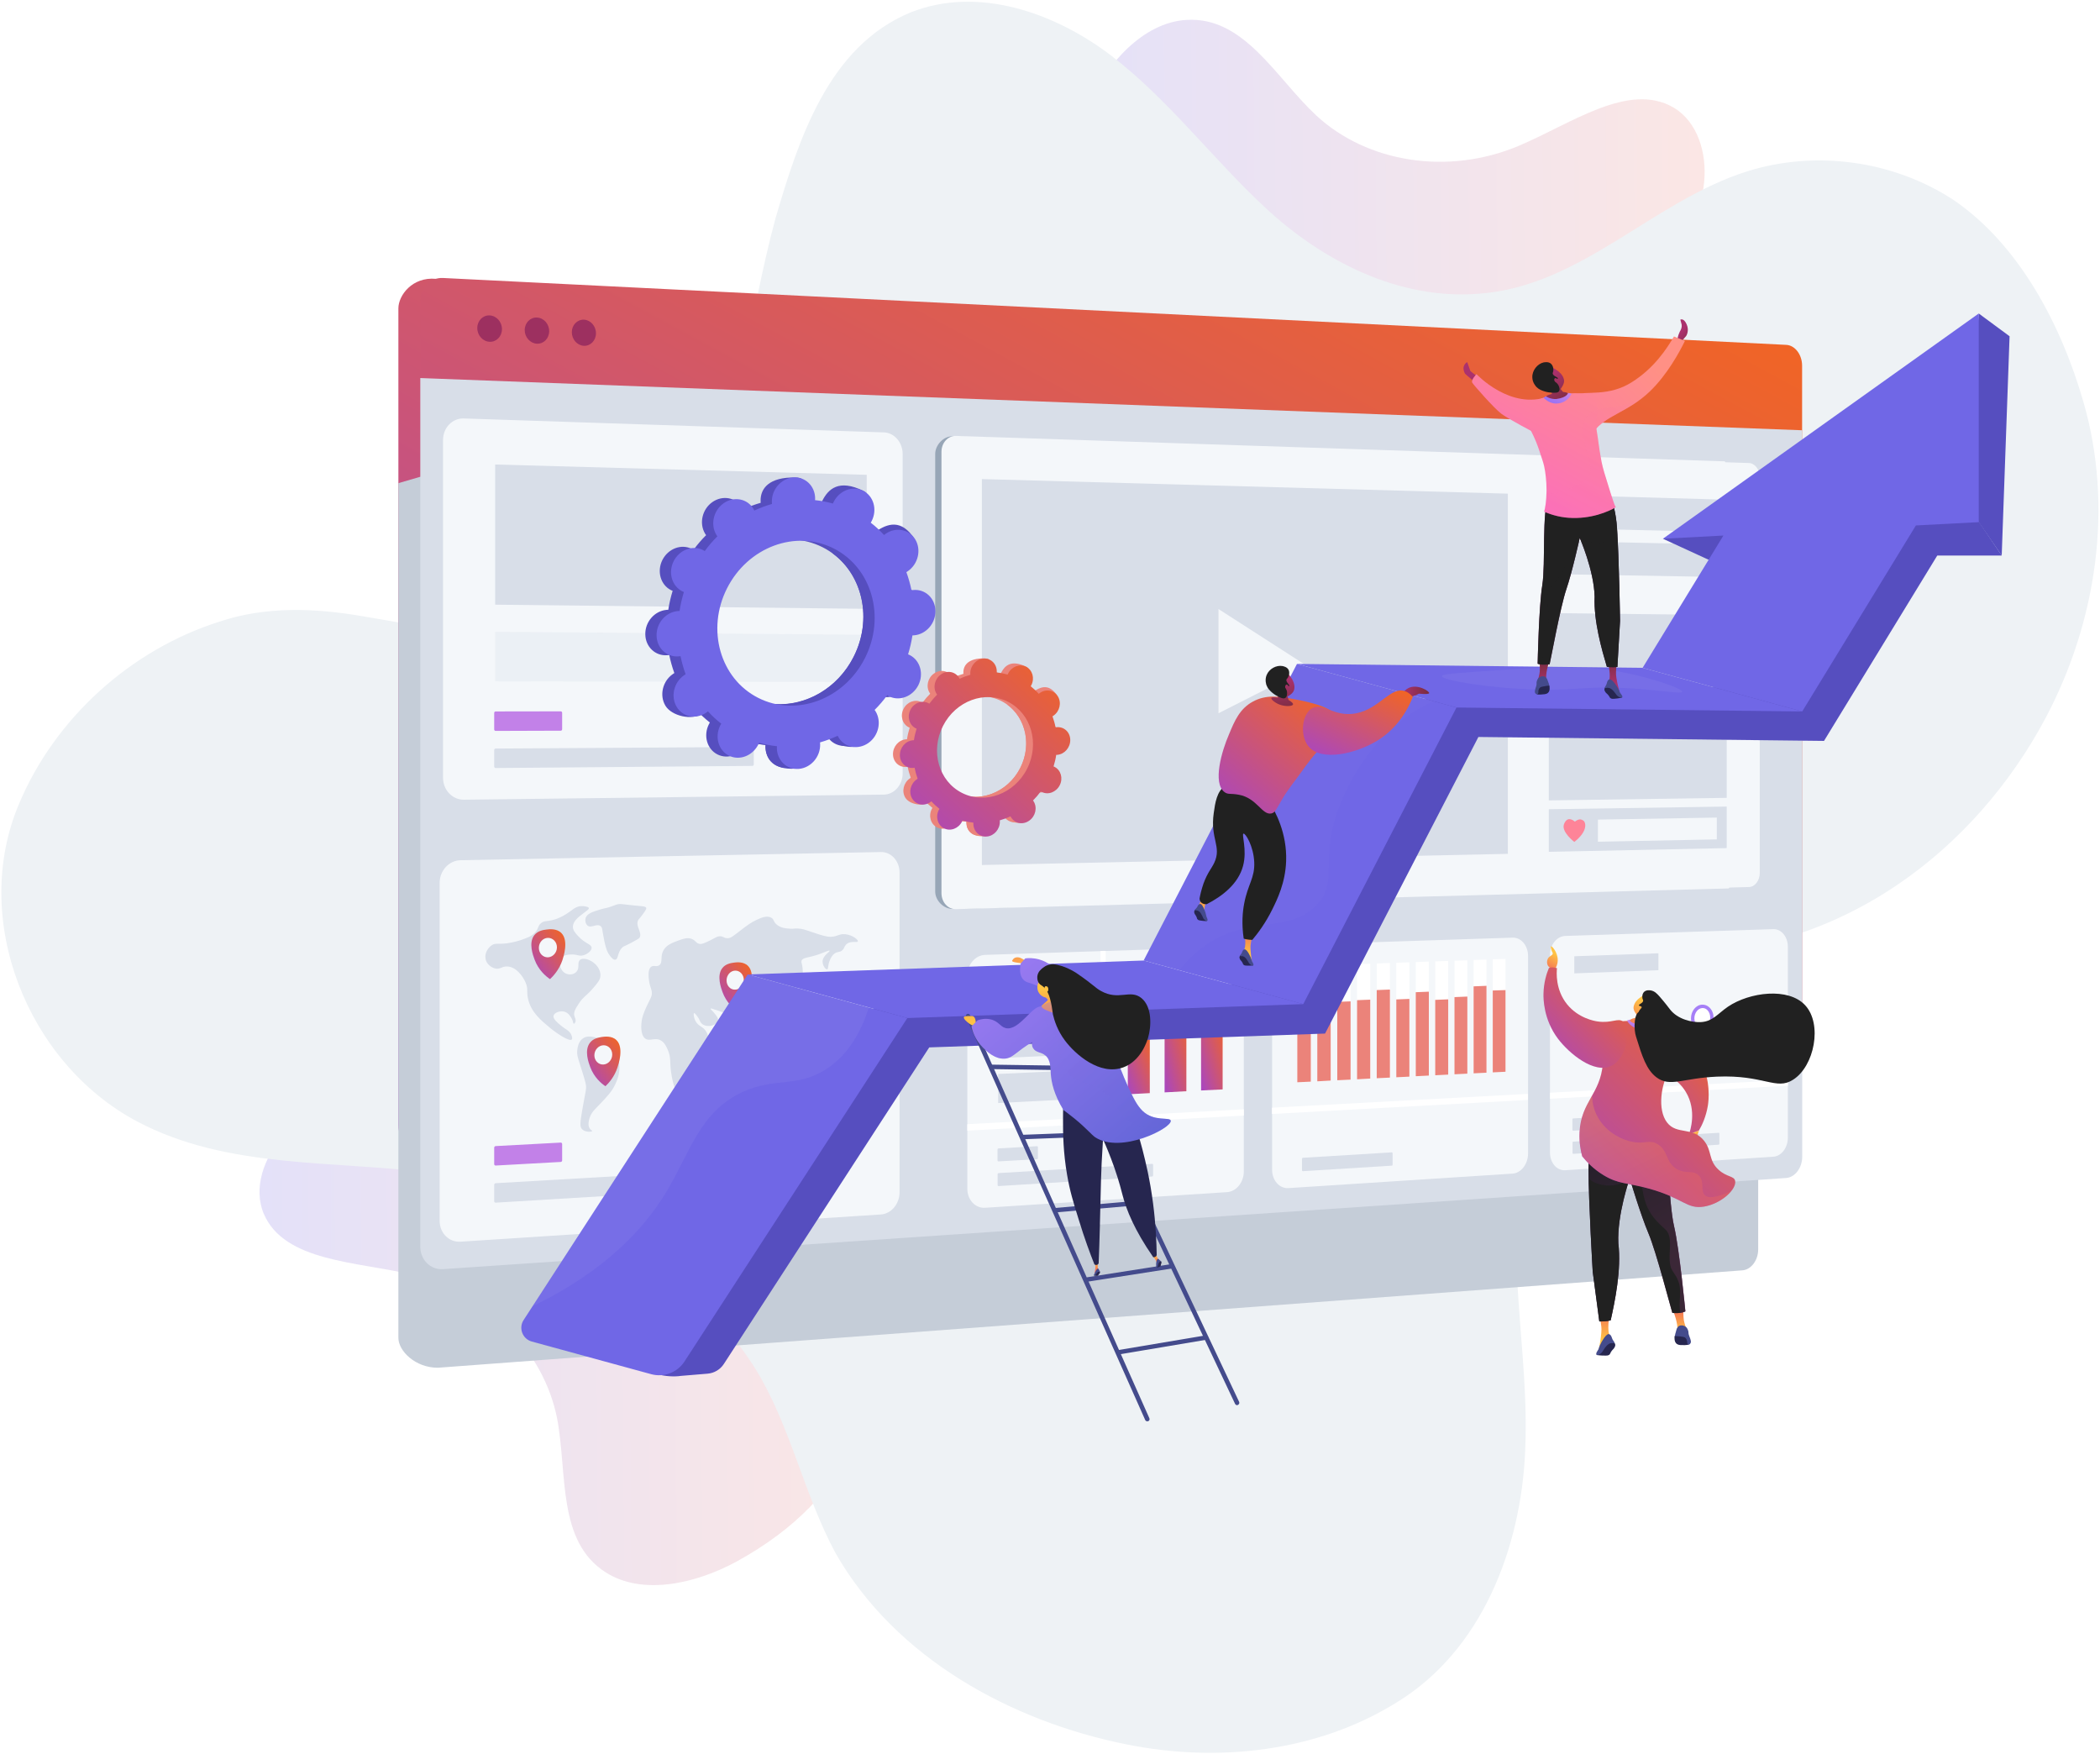 <svg width="680" height="568" viewBox="0 0 680 568" fill="none" xmlns="http://www.w3.org/2000/svg">
<path opacity="0.2" d="M238.583 505.585C225.377 512.78 208.039 516.751 196.121 509.11C180.309 499.044 183.774 477.04 180.406 459.354C176.05 437.072 157.301 418.428 133.402 412.727C115.639 408.458 92.094 408.629 85.412 393.017C81.953 384.812 85.34 374.892 91.718 367.775C98.097 360.659 107.408 356.146 116.637 352.635C148.722 340.683 185.311 340.864 215.723 353.099C279.883 378.966 315.109 463.548 238.583 505.585Z" fill="url(#paint0_linear)"/>
<path opacity="0.2" d="M351.93 34.345C358.349 20.745 370.007 7.311 384.137 6.451C402.843 5.251 413.026 25.063 426.178 37.358C442.839 52.78 468.977 56.775 491.638 47.28C508.499 40.249 527.411 26.222 542.016 34.887C549.65 39.472 552.766 49.479 551.814 58.989C550.861 68.498 546.005 77.635 540.624 85.914C521.766 114.492 492.115 135.929 460.34 143.99C393.274 160.95 314.935 113.432 351.93 34.345Z" fill="url(#paint1_linear)"/>
<path d="M44.347 363.094C73.761 378.69 107.97 375.589 140.004 379.836C180.396 384.283 222.858 408.576 244.636 443.256C256.088 461.877 260.216 483.743 270.584 502.936C289.955 536.832 327.319 557.328 364.835 564.838C394.316 570.761 426.347 567.311 452.157 551.293C479.946 534.401 492.555 501.069 493.869 469.748C495.092 443.626 489.586 417.666 491.293 391.622C493.03 363.845 504.966 334.08 529.931 319.615C543.716 311.697 559.536 309.022 574.622 304.74C588.841 300.914 602.353 294.69 614.507 286.412C634.513 272.839 650.903 253.968 662.267 232.701C678.846 201.546 684.51 164.17 674.606 130.056C667.504 105.379 653.857 79.105 632.314 64.575C612.983 52.037 587.98 48.521 565.866 55.45C535.231 65.033 511.897 92.82 478.812 95.108C452.914 97.158 428.142 84.493 409.5 67.051C392.357 51.091 378.244 32.042 359.491 17.761C341.564 4.208 316.781 -4.686 294.877 4.014C268.24 14.984 258.635 45.074 251.171 70.492C242.091 103.794 239.414 139.266 224.885 170.949C203.774 218.558 158.995 206.505 117.566 199.558C101.965 196.856 86.077 196.242 70.963 201.315C42.293 210.419 17.725 232.595 6.1 260.424C-9.629 297.724 8.814 344.183 44.347 363.094Z" fill="#EEF2F5"/>
<path d="M564.256 348.439L136.197 371.648C132.237 371.855 129 368.618 129 364.417V99.855C129 95.654 133.477 89.593 141.121 90.282L564.256 113.87C567.045 114.007 569.317 116.969 569.317 120.516V341.794C569.317 345.306 567.045 348.302 564.256 348.439Z" fill="url(#paint2_linear)"/>
<g filter="url(#filter0_d)">
<path d="M564.221 379.327L141.775 410.87C134.475 410.87 129 405.429 129 401.193V124.441L136.094 122.375L569.317 141.073V372.544C569.317 376.09 567.01 379.121 564.221 379.327Z" fill="#C5CDD8"/>
</g>
<path d="M578.408 350.058L150.453 368.102C146.424 368.308 141.775 360.044 141.775 355.774L136.094 122.41V97.41C136.094 93.14 139.365 89.834 143.394 90.006L578.408 111.666C581.232 111.804 583.539 114.834 583.539 118.415V343.309C583.574 346.855 581.266 349.886 578.408 350.058Z" fill="url(#paint3_linear)"/>
<path d="M578.374 381.428L143.463 410.939C139.399 411.214 136.094 407.943 136.094 403.638V122.41L583.574 139.317V374.541C583.574 378.157 581.232 381.221 578.374 381.428Z" fill="#D8DEE8"/>
<path d="M285.231 393.239L149.11 402.054C145.391 402.295 142.361 399.265 142.361 395.305V285.871C142.361 281.911 145.391 278.606 149.11 278.537L285.231 275.885C288.605 275.816 291.291 278.812 291.291 282.566V386.042C291.291 389.83 288.571 393.032 285.231 393.239Z" fill="#F4F7FA"/>
<path d="M181.582 376.228L160.474 377.399C160.233 377.399 160.026 377.192 160.026 376.951V371.614C160.026 371.338 160.233 371.132 160.474 371.097L181.582 369.961C181.823 369.961 182.03 370.168 182.03 370.409V375.712C182.03 375.987 181.823 376.228 181.582 376.228Z" fill="#C281E8"/>
<path d="M243.668 384.389L160.474 389.417C160.233 389.417 160.026 389.21 160.026 388.969V383.632C160.026 383.356 160.233 383.149 160.474 383.115L243.668 378.294C243.909 378.294 244.081 378.466 244.081 378.742V383.907C244.081 384.148 243.909 384.389 243.668 384.389Z" fill="#D8DEE8"/>
<path d="M159.2 306.084C158.063 306.876 156.927 308.529 157.203 310.32C157.444 312.11 158.993 313.212 160.198 313.557C161.92 314.039 162.471 312.834 164.331 312.937C167.12 313.109 169.289 316.002 170.219 318.205C171.114 320.34 170.426 320.891 170.977 323.405C171.975 327.778 175.143 330.361 178.139 332.84C180.653 334.906 184.475 337.351 185.164 336.559C185.405 336.284 185.198 335.629 185.06 335.251C184.544 333.735 183.304 333.46 181.651 332.083C180.481 331.118 179 329.913 179.241 328.88C179.482 327.882 181.341 327.193 182.753 327.572C184.165 327.95 184.923 329.397 185.267 330.085C185.577 330.671 185.542 331.463 185.818 331.463C186.025 331.497 186.231 331.153 186.334 330.877C186.575 330.154 186.128 329.5 185.99 328.983C185.611 327.744 186.507 326.366 187.402 324.989C188.883 322.682 189.743 322.647 192.051 319.962C193.6 318.171 194.358 317.241 194.427 315.967C194.564 313.798 192.843 312.214 192.533 311.973C191.121 310.699 188.745 309.907 187.746 310.871C186.851 311.732 187.781 313.316 186.713 314.59C185.956 315.485 184.682 315.692 183.649 315.382C182.202 314.969 181.41 313.557 181.307 312.248C181.307 312.007 181.204 310.802 181.961 309.941C182.168 309.7 182.684 309.218 184.441 309.08C186.885 308.874 187.402 309.734 188.883 309.321C190.122 308.977 191.603 307.909 191.569 306.876C191.534 305.671 189.502 305.637 187.126 303.02C186.197 301.987 185.474 301.16 185.508 299.989C185.577 298.371 187.23 297.062 187.54 296.787C188.814 295.754 189.95 294.927 189.95 294.927C190.26 294.686 190.742 294.342 190.673 294.032C190.639 293.826 190.398 293.688 189.95 293.585C188.538 293.206 187.471 293.481 187.471 293.481C185.818 293.929 185.267 294.79 183.235 296.029C182.409 296.511 181.031 297.372 179.138 297.854C176.968 298.44 176.245 298.027 175.178 298.922C174.145 299.783 174.489 300.437 173.421 301.746C172.319 303.089 170.942 303.571 168.842 304.328C168.05 304.604 166.397 305.12 164.193 305.43C161.059 305.809 160.405 305.258 159.2 306.084Z" fill="#D8DEE8"/>
<path d="M194.254 294.514C191.982 295.203 190.019 295.823 189.606 297.303C189.399 298.061 189.606 299.094 190.191 299.645C191.362 300.712 193.153 298.922 194.461 299.852C195.15 300.334 194.909 301.022 195.701 304.741C196.217 307.221 196.665 308.391 197.491 309.459C197.973 310.044 198.628 310.905 199.282 310.733C200.281 310.492 199.902 308.391 201.451 306.842C202.002 306.291 202.106 306.498 204.688 305.12C206.203 304.294 206.961 303.88 207.133 303.571C207.994 301.883 205.721 299.955 206.617 297.992C206.789 297.613 206.823 297.82 207.994 296.236C209.337 294.445 209.302 294.17 209.268 294.032C209.13 293.447 208.132 293.447 205.549 293.206C201.279 292.792 200.935 292.517 199.661 292.896C198.834 293.137 198.593 293.343 196.768 293.894C195.356 294.239 195.219 294.204 194.254 294.514Z" fill="#D8DEE8"/>
<path d="M188.538 336.387C187.299 337.42 187.023 339.142 186.954 339.83C186.713 341.552 187.161 342.654 188.056 345.443C189.124 348.818 189.64 350.505 189.743 351.469C189.881 352.984 189.606 353.26 188.573 359.217C187.815 363.659 187.712 364.796 188.435 365.588C189.468 366.724 191.672 366.517 191.775 366.207C191.81 366.07 191.327 365.966 190.983 365.45C190.191 364.382 190.742 362.489 190.914 362.006C191.534 360.044 192.67 359.183 194.53 357.22C196.734 354.878 198.18 353.363 199.213 351.125C199.73 350.023 200.866 347.578 200.522 344.514C200.453 343.894 200.177 341.793 198.731 339.762C196.871 337.11 194.323 336.352 193.6 336.146C192.085 335.698 190.053 335.113 188.538 336.387Z" fill="#D8DEE8"/>
<path d="M209.957 324.679C209.13 326.366 208.235 328.26 207.891 329.982C207.581 331.532 207.271 334.975 208.889 336.249C210.37 337.386 212.057 335.698 214.123 336.972C215.156 337.627 215.638 338.625 216.189 339.83C217.395 342.447 216.809 343.928 217.326 347.303C217.567 348.887 218.324 353.949 220.253 354.224C221.837 354.465 223.593 351.263 223.868 350.712C224.626 349.3 224.936 347.854 225.487 344.996C226.244 341.139 225.969 340.622 226.761 339.521C227.794 338.109 229.034 337.902 229.309 336.559C229.516 335.561 229.034 334.734 228.758 334.183C227.691 332.22 226.21 332.496 225.211 330.602C224.626 329.5 224.488 328.191 224.729 328.054C224.936 327.916 225.521 328.708 225.797 329.087C226.658 330.258 226.554 330.705 227.071 331.291C228.138 332.461 229.894 332.186 230.032 332.186C230.859 332.048 232.305 331.497 232.511 330.464C232.649 329.672 231.995 328.88 231.168 327.882C230.514 327.09 230.032 326.78 230.101 326.607C230.17 326.435 230.755 326.642 232.27 327.158C233.923 327.709 234.75 327.985 234.887 328.054C235.438 328.364 235.92 328.846 237.47 331.566C239.054 334.355 239.639 335.767 239.984 335.629C240.156 335.561 240.122 335.182 240.259 333.839C240.466 331.842 240.569 330.843 241.017 330.12C241.396 329.5 242.256 328.639 243.117 328.742C243.634 328.777 244.254 329.638 245.493 331.325C246.699 333.012 247.112 333.563 247.938 333.977C248.351 334.183 249.143 334.596 249.729 334.218C250.418 333.77 250.624 332.53 250.349 331.669C250.004 330.602 249.075 330.533 249.109 329.879C249.143 328.949 251.106 328.26 251.278 328.191C252.518 327.744 252.862 328.191 253.482 327.709C254.446 327.021 254.825 325.299 254.584 323.99C254.343 322.647 253.517 322.165 253.758 321.58C253.964 321.063 254.653 321.236 255.962 320.822C256.96 320.513 258.406 320.065 259.198 318.791C259.68 318.033 259.749 317.241 259.887 316.002C259.922 315.795 259.99 314.865 259.887 313.557C259.715 311.766 259.371 311.663 259.543 311.112C259.922 309.941 261.712 310.217 265.121 309.011C267.084 308.323 268.496 307.565 268.634 307.841C268.806 308.185 266.533 309.287 266.361 311.181C266.258 312.627 267.394 314.039 267.876 313.867C268.289 313.729 267.979 312.627 268.702 310.94C268.978 310.32 269.357 309.39 270.218 308.77C271.216 308.013 271.836 308.495 272.731 307.703C273.454 307.083 273.282 306.601 273.902 305.912C275.279 304.397 277.621 305.361 277.793 304.81C277.931 304.294 276.14 302.779 273.764 302.503C271.664 302.262 271.354 303.261 268.978 303.33C267.635 303.364 266.016 302.847 262.745 301.746C260.886 301.126 259.956 300.713 258.269 300.644C257.098 300.609 257.063 300.781 255.858 300.713C254.481 300.609 252.759 300.506 251.416 299.301C250.383 298.371 250.693 297.751 249.832 297.2C248.42 296.305 246.526 297.131 244.908 297.889C243.186 298.681 241.947 299.611 239.88 301.195C237.47 303.02 236.644 303.915 235.335 303.777C234.336 303.674 234.13 303.123 233.028 303.157C232.133 303.192 231.823 303.571 229.998 304.466C228.207 305.327 227.312 305.774 226.554 305.637C225.349 305.43 225.315 304.535 224.006 304.018C222.629 303.467 221.286 303.949 219.667 304.535C217.67 305.258 215.707 305.981 214.743 307.875C213.744 309.872 214.674 311.594 213.538 312.489C212.608 313.247 211.61 312.351 210.749 313.109C209.716 314.073 210.026 316.346 210.163 317.551C210.473 319.927 211.3 320.513 211.024 322.2C210.818 323.061 210.611 323.302 209.957 324.679Z" fill="#D8DEE8"/>
<path d="M229.274 344.066C228.792 344.031 227.932 346.235 228.138 348.301C228.138 348.439 228.31 350.023 228.758 350.058C229.171 350.092 229.619 348.749 229.688 348.611C229.757 348.37 229.998 347.647 229.894 346.442C229.894 346.098 229.757 344.1 229.274 344.066Z" fill="#D8DEE8"/>
<path d="M247.146 338.281C247.112 338.384 247.249 338.522 247.628 338.866C248.661 339.727 249.178 340.175 250.039 340.45C250.796 340.691 252.621 341.139 253.034 340.381C253.275 339.899 252.931 338.97 252.346 338.591C251.726 338.143 251.244 338.591 249.763 338.556C248.248 338.522 247.249 338.04 247.146 338.281Z" fill="#D8DEE8"/>
<path d="M252.346 334.045C252.036 334.114 252.105 334.768 251.519 336.215C251.244 336.903 251.072 337.076 251.175 337.317C251.382 337.799 252.552 338.005 253.103 337.386C253.654 336.8 253.413 335.802 253.31 335.457C253.172 334.803 252.725 333.976 252.346 334.045Z" fill="#D8DEE8"/>
<path d="M258.579 339.383C258.82 339.727 259.198 340.175 260.163 340.622C260.507 340.76 262.986 341.862 263.606 340.932C263.847 340.554 263.744 339.934 263.537 339.555C263.227 338.97 262.676 338.866 261.747 338.625C258.992 337.937 258.372 337.592 258.165 337.937C257.924 338.35 258.441 339.176 258.579 339.383Z" fill="#D8DEE8"/>
<path d="M253.964 331.325C253.654 331.463 253.654 333.081 254.24 334.39C254.55 335.044 255.101 335.836 255.342 335.733C255.617 335.595 255.48 334.459 255.273 333.667C254.963 332.461 254.274 331.187 253.964 331.325Z" fill="#D8DEE8"/>
<path d="M256.581 323.474C256.581 323.095 257.442 323.164 258.579 322.338C259.371 321.752 260.507 320.616 261.127 319.032C261.264 318.722 261.368 318.309 261.471 318.343C261.609 318.378 261.643 319.342 261.471 320.168C261.196 321.718 260.231 323.13 259.061 323.853C258.578 324.128 258.234 324.197 257.959 324.197C257.304 324.197 256.581 323.853 256.581 323.474Z" fill="#D8DEE8"/>
<path d="M254.24 345.994C252.725 347.509 251.898 347.268 251.692 348.095C251.451 349.024 252.484 349.403 252.656 351.263C252.759 352.433 252.449 353.088 252.725 353.26C253.138 353.501 253.827 351.917 255.411 351.297C255.548 351.263 257.201 350.608 258.579 351.435C259.371 351.917 259.267 352.433 260.576 353.639C261.402 354.396 261.85 354.809 262.366 354.706C263.227 354.534 263.709 353.191 264.019 352.33C264.26 351.641 264.846 350.057 264.433 348.198C264.26 347.406 264.123 347.578 261.747 343.963C261.092 342.964 260.817 342.516 260.231 342.275C259.026 341.759 257.683 342.516 257.477 342.62C256.995 342.895 256.581 343.343 255.755 344.238C254.756 345.305 254.825 345.409 254.24 345.994Z" fill="#D8DEE8"/>
<path d="M178.104 317.035C176.727 316.105 174.385 314.142 173.111 310.733C172.595 309.356 171.08 305.292 173.008 302.813C174.144 301.367 175.969 301.091 176.933 300.988C177.725 300.885 180.205 300.54 181.754 302.09C184.234 304.535 182.443 309.872 182.099 310.94C181.031 314.039 179.172 316.036 178.104 317.035Z" fill="url(#paint4_linear)"/>
<path d="M180.342 306.739C180.342 308.46 179.034 309.907 177.415 309.976C175.797 310.01 174.489 308.667 174.489 306.911C174.489 305.155 175.797 303.708 177.415 303.674C179.034 303.64 180.342 305.017 180.342 306.739Z" fill="#F4F7FA"/>
<path d="M196.045 351.711C194.702 350.815 192.395 348.887 191.121 345.512C190.604 344.135 189.123 340.14 191.017 337.661C192.119 336.18 193.944 335.939 194.874 335.767C195.666 335.664 198.111 335.285 199.626 336.8C202.071 339.211 200.315 344.514 199.97 345.581C198.937 348.715 197.112 350.712 196.045 351.711Z" fill="url(#paint5_linear)"/>
<path d="M198.249 341.449C198.249 343.171 196.94 344.617 195.356 344.686C193.772 344.755 192.464 343.412 192.464 341.69C192.464 339.968 193.772 338.522 195.356 338.453C196.975 338.384 198.249 339.727 198.249 341.449Z" fill="#F4F7FA"/>
<path d="M256.133 347.751C254.859 346.855 252.621 344.996 251.45 341.69C250.968 340.347 249.556 336.421 251.347 334.011C252.415 332.565 254.136 332.324 255.032 332.186C255.789 332.083 258.096 331.704 259.577 333.185C261.919 335.561 260.231 340.726 259.887 341.793C258.923 344.824 257.167 346.786 256.133 347.751Z" fill="url(#paint6_linear)"/>
<path d="M258.268 337.765C258.268 339.452 257.029 340.864 255.514 340.933C253.999 341.001 252.759 339.693 252.759 338.006C252.759 336.318 253.999 334.906 255.514 334.838C257.029 334.734 258.268 336.077 258.268 337.765Z" fill="#F4F7FA"/>
<path d="M238.709 327.365C237.401 326.47 235.163 324.541 233.958 321.236C233.475 319.893 232.029 315.933 233.854 313.522C234.922 312.076 236.678 311.835 237.608 311.697C238.365 311.594 240.741 311.25 242.222 312.765C244.598 315.175 242.876 320.375 242.566 321.408C241.499 324.404 239.743 326.366 238.709 327.365Z" fill="url(#paint7_linear)"/>
<path d="M240.845 317.276C240.845 318.963 239.605 320.409 238.055 320.444C236.506 320.513 235.266 319.17 235.266 317.448C235.266 315.761 236.506 314.314 238.055 314.28C239.605 314.246 240.845 315.588 240.845 317.276Z" fill="#F4F7FA"/>
<path d="M292.29 250.404C292.29 254.157 289.57 257.222 286.229 257.29L150.212 258.943C146.493 258.978 143.463 255.81 143.463 251.85V142.45C143.463 138.49 146.493 135.357 150.212 135.495L286.229 140.006C289.57 140.109 292.29 143.242 292.29 146.996V250.404Z" fill="#F4F7FA"/>
<path d="M181.582 236.595L160.474 236.664C160.233 236.664 160.026 236.457 160.026 236.182V230.844C160.026 230.569 160.233 230.362 160.474 230.362L181.582 230.328C181.823 230.328 182.03 230.535 182.03 230.81V236.113C182.03 236.388 181.823 236.595 181.582 236.595Z" fill="#C281E8"/>
<path d="M243.668 247.993L160.474 248.682C160.233 248.682 160.026 248.475 160.026 248.2V242.862C160.026 242.587 160.233 242.38 160.474 242.38L243.668 241.864C243.909 241.864 244.081 242.07 244.081 242.346V247.511C244.081 247.752 243.909 247.993 243.668 247.993Z" fill="#D8DEE8"/>
<path d="M280.651 197.133L160.336 195.79V150.405L280.651 153.745V197.133Z" fill="#D8DEE8"/>
<path opacity="0.32" d="M280.651 220.824L160.336 220.617V204.571L280.651 205.535V220.824Z" fill="#D8DEE8"/>
<path d="M397.35 386.008L319.011 391.07C315.809 391.276 313.226 388.521 313.226 384.871V315.933C313.226 312.317 315.809 309.287 319.011 309.184L397.35 306.635C400.346 306.532 402.757 309.287 402.757 312.799V379.327C402.757 382.805 400.346 385.801 397.35 386.008Z" fill="#F4F7FA"/>
<path d="M402.756 359.183L313.226 364.004V366.104L402.756 361.215V359.183Z" fill="white"/>
<path d="M356.339 307.909V363.143L358.026 363.074V307.875L356.339 307.909Z" fill="white"/>
<path d="M348.694 341.449L323.212 342.62V316.036L348.694 315.141V341.449Z" fill="#D8DEE8"/>
<path d="M348.694 355.843L323.212 357.151V347.751L348.694 346.545V355.843Z" fill="#D8DEE8"/>
<path d="M335.815 375.333L323.281 376.056C323.143 376.056 323.005 375.918 323.005 375.746V372.199C323.005 372.027 323.143 371.889 323.281 371.855L335.815 371.132C335.953 371.132 336.091 371.269 336.091 371.442V374.988C336.091 375.195 335.953 375.333 335.815 375.333Z" fill="#D8DEE8"/>
<path d="M373.108 380.946L323.315 384.045C323.178 384.045 323.04 383.907 323.04 383.735V380.188C323.04 380.016 323.178 379.878 323.315 379.844L373.108 376.848C373.246 376.848 373.384 376.986 373.384 377.123V380.636C373.349 380.808 373.246 380.946 373.108 380.946Z" fill="#D8DEE8"/>
<path d="M372.316 353.949L365.188 354.328V314.555L372.316 314.28V353.949Z" fill="white"/>
<path d="M384.162 353.329L377.103 353.708V314.142L384.162 313.867V353.329Z" fill="white"/>
<path d="M395.904 352.744L388.914 353.088V313.694L395.904 313.453V352.744Z" fill="white"/>
<path d="M372.316 353.949L365.188 354.327V333.667L372.316 333.357V353.949Z" fill="url(#paint8_linear)"/>
<path d="M384.162 353.329L377.103 353.708V323.302L384.162 323.026V353.329Z" fill="url(#paint9_linear)"/>
<path d="M395.904 352.744L388.914 353.088V326.332L395.904 326.057V352.744Z" fill="url(#paint10_linear)"/>
<path d="M489.739 380.016L417.254 384.699C414.293 384.906 411.917 382.22 411.917 378.742V312.455C411.917 308.977 414.327 306.05 417.254 305.981L489.774 303.605C492.563 303.502 494.801 306.188 494.801 309.528V373.577C494.767 376.951 492.528 379.844 489.739 380.016Z" fill="#F4F7FA"/>
<path d="M435.917 370.202L421.834 371.029C421.696 371.029 421.558 370.891 421.558 370.719V367.034C421.558 366.862 421.661 366.724 421.834 366.724L435.917 365.932C436.055 365.932 436.193 366.07 436.193 366.242V369.927C436.193 370.03 436.055 370.202 435.917 370.202Z" fill="#F4F7FA"/>
<path d="M450.69 377.433L421.868 379.224C421.73 379.224 421.593 379.086 421.593 378.914V375.23C421.593 375.057 421.696 374.92 421.868 374.885L450.69 373.129C450.828 373.129 450.931 373.267 450.931 373.405V377.055C450.931 377.296 450.828 377.433 450.69 377.433Z" fill="#D8DEE8"/>
<path d="M424.451 350.23L420.077 350.437V312.868L424.451 312.73V350.23Z" fill="white"/>
<path d="M430.89 349.886L426.551 350.127V312.662L430.89 312.489V349.886Z" fill="white"/>
<path d="M437.329 349.576L433.025 349.782V312.421L437.329 312.283V349.576Z" fill="white"/>
<path d="M443.7 349.231L439.43 349.472V312.18L443.7 312.042V349.231Z" fill="white"/>
<path d="M450.07 348.921L445.8 349.128V311.973L450.07 311.801V348.921Z" fill="white"/>
<path d="M456.372 348.612L452.136 348.818V311.732L456.372 311.594V348.612Z" fill="white"/>
<path d="M462.673 348.267L458.438 348.474V311.525L462.673 311.353V348.267Z" fill="white"/>
<path d="M468.94 347.957L464.739 348.164V311.284L468.94 311.147V347.957Z" fill="white"/>
<path d="M475.139 347.647L470.972 347.854V311.078L475.139 310.94V347.647Z" fill="white"/>
<path d="M481.337 347.337L477.17 347.544V310.837L481.337 310.699V347.337Z" fill="white"/>
<path d="M487.501 347.028L483.369 347.234V310.63L487.501 310.492V347.028Z" fill="white"/>
<path d="M424.451 350.23L420.077 350.437V330.946L424.451 330.74V350.23Z" fill="#EB837A"/>
<path d="M430.89 349.886L426.551 350.127V321.339L430.89 321.167V349.886Z" fill="#EB837A"/>
<path d="M437.329 349.576L433.025 349.782V324.404L437.329 324.232V349.576Z" fill="#EB837A"/>
<path d="M443.7 349.231L439.43 349.472V323.853L443.7 323.681V349.231Z" fill="#EB837A"/>
<path d="M450.07 348.921L445.8 349.128V320.582L450.07 320.409V348.921Z" fill="#EB837A"/>
<path d="M456.372 348.612L452.136 348.818V323.612L456.372 323.44V348.612Z" fill="#EB837A"/>
<path d="M462.673 348.267L458.438 348.474V321.27L462.673 321.098V348.267Z" fill="#EB837A"/>
<path d="M468.94 347.957L464.739 348.164V323.75L468.94 323.577V347.957Z" fill="#EB837A"/>
<path d="M475.139 347.647L470.972 347.854V322.854L475.139 322.682V347.647Z" fill="#EB837A"/>
<path d="M481.337 347.337L477.17 347.544V319.376L481.337 319.204V347.337Z" fill="#EB837A"/>
<path d="M487.501 347.028L483.368 347.234V320.719L487.501 320.582V347.028Z" fill="#EB837A"/>
<path d="M494.767 354.19L411.882 358.666V360.698L494.767 356.153V354.19Z" fill="white"/>
<path d="M574.242 374.541L506.853 378.914C504.098 379.086 501.894 376.504 501.894 373.164V309.287C501.894 305.912 504.133 303.123 506.853 303.054L574.242 300.85C576.824 300.782 578.925 303.33 578.925 306.567V368.377C578.925 371.614 576.824 374.369 574.242 374.541Z" fill="#F4F7FA"/>
<path d="M578.959 349.645L501.929 353.811V355.774L578.959 351.539V349.645Z" fill="white"/>
<path d="M530.751 364.83L509.401 366.104C509.263 366.104 509.16 365.967 509.16 365.795V362.454C509.16 362.282 509.263 362.144 509.401 362.144L530.751 360.905C530.888 360.905 530.992 361.043 530.992 361.18V364.486C530.992 364.658 530.888 364.83 530.751 364.83Z" fill="#D8DEE8"/>
<path d="M556.508 370.65L509.436 373.611C509.298 373.611 509.195 373.474 509.195 373.336V369.961C509.195 369.789 509.298 369.651 509.436 369.651L556.508 366.793C556.646 366.793 556.749 366.897 556.749 367.069V370.34C556.749 370.478 556.646 370.616 556.508 370.65Z" fill="#D8DEE8"/>
<path d="M554.338 329.466C554.338 331.532 552.961 333.288 551.239 333.357C549.517 333.426 548.14 331.807 548.14 329.741C548.14 327.675 549.517 325.919 551.239 325.85C552.926 325.781 554.338 327.4 554.338 329.466Z" fill="white"/>
<path d="M551.101 333.908C550.275 333.908 549.483 333.598 548.863 332.978C548.037 332.186 547.555 331.015 547.555 329.741C547.555 327.365 549.173 325.368 551.17 325.299C552.031 325.265 552.892 325.575 553.546 326.229C554.373 327.021 554.855 328.192 554.855 329.466C554.855 331.842 553.236 333.839 551.239 333.908C551.205 333.908 551.17 333.908 551.101 333.908ZM551.343 326.401C551.308 326.401 551.274 326.401 551.239 326.401C549.827 326.47 548.657 327.951 548.657 329.741C548.657 330.705 549.001 331.635 549.621 332.186C550.068 332.634 550.619 332.84 551.205 332.806C552.617 332.737 553.787 331.222 553.787 329.466C553.787 328.502 553.443 327.606 552.823 327.021C552.41 326.608 551.893 326.401 551.343 326.401Z" fill="#A67FF7"/>
<path d="M537.018 314.142L509.78 315.175V309.631L537.018 308.667V314.142Z" fill="#D8DEE8"/>
<path d="M566.459 337.317L555.716 337.833V333.667L566.459 333.185V337.317Z" fill="#C281E8"/>
<path d="M313.226 285.734V152.953C313.226 149.234 316.291 146.204 320.01 146.273L554.545 150.302C558.195 150.37 561.122 153.332 561.122 156.982V278.192C561.122 281.808 558.264 284.769 554.649 284.873L320.113 292.414C316.325 292.517 313.226 289.521 313.226 285.734Z" fill="#F4F7FA"/>
<path d="M162.54 106.57C162.54 108.911 160.749 110.771 158.545 110.667C156.341 110.564 154.551 108.601 154.551 106.225C154.551 103.849 156.341 102.024 158.545 102.127C160.749 102.231 162.54 104.194 162.54 106.57Z" fill="#9D3060"/>
<path d="M177.828 107.224C177.828 109.565 176.072 111.39 173.868 111.287C171.699 111.184 169.908 109.221 169.908 106.879C169.908 104.538 171.699 102.713 173.868 102.816C176.072 102.919 177.828 104.882 177.828 107.224Z" fill="#9D3060"/>
<path d="M192.98 107.913C192.98 110.254 191.223 112.045 189.089 111.976C186.919 111.873 185.163 109.91 185.163 107.568C185.163 105.227 186.919 103.436 189.089 103.505C191.223 103.608 192.98 105.571 192.98 107.913Z" fill="#9D3060"/>
<path d="M562.052 286.973L308.612 294.308C305.547 294.377 302.827 291.588 302.827 288.661V146.996C302.827 144.069 305.547 141.142 308.543 141.28L562.052 150.336C564.118 150.405 565.805 152.574 565.805 155.192V282.153C565.805 284.77 564.118 286.939 562.052 286.973Z" fill="#97A6B7"/>
<path d="M566.321 287.49L309.541 294.377C306.959 294.446 304.858 292.139 304.858 289.177V146.307C304.858 143.38 306.959 141.073 309.541 141.142L566.321 149.648C568.422 149.716 570.109 151.92 570.109 154.537V282.6C570.109 285.252 568.422 287.421 566.321 287.49Z" fill="#F4F7FA"/>
<path d="M488.258 276.471L317.943 280.086V155.123L488.258 159.84V276.471Z" fill="#D8DEE8"/>
<path d="M559.125 172.306L501.515 170.963V160.185L559.125 161.803V172.306Z" fill="#D8DEE8"/>
<path d="M559.125 186.871L501.515 185.873V175.129L559.125 176.369V186.871Z" fill="#D8DEE8"/>
<path d="M559.125 274.611L501.515 275.816V198.51L559.125 199.165V274.611Z" fill="#D8DEE8"/>
<path d="M560.054 261.147L500.344 262.043V259.185L560.054 258.324V261.147Z" fill="#F4F7FA"/>
<path d="M509.78 272.614C509.78 272.614 505.475 269.343 506.439 266.863C507.404 264.35 509.091 265.314 509.952 266.037C511.432 264.935 512.052 265.314 512.741 265.727C513.43 266.175 514.394 268.998 509.78 272.614Z" fill="#FE8498"/>
<path d="M555.922 271.788L517.424 272.545V265.383L555.922 264.729V271.788Z" fill="#F4F7FA"/>
<path d="M560.089 287.938C559.951 287.938 559.813 287.834 559.813 287.662C559.813 287.524 559.917 287.387 560.089 287.387L566.322 287.214C568.25 287.18 569.834 285.114 569.834 282.635V154.537C569.834 152.058 568.25 149.992 566.322 149.923L558.815 149.682C558.677 149.682 558.539 149.544 558.539 149.406C558.539 149.269 558.643 149.165 558.815 149.131L566.322 149.372C568.56 149.441 570.35 151.748 570.35 154.537V282.6C570.35 285.355 568.525 287.662 566.322 287.731L560.089 287.938Z" fill="#D8DEE8"/>
<path d="M394.561 197.202V230.948L423.899 216.072L394.561 197.202Z" fill="#F4F7FA"/>
<path d="M627.306 179.881L590.633 239.901L478.72 238.627L429.065 334.666L300.898 339.142L234.405 441.62C233.234 443.445 231.271 444.616 229.102 444.788L220.424 445.511C216.499 446.131 208.062 444.926 209.336 441.138L254.377 339.28L291.429 322.717L416.014 317.965L463.155 223.545L577.651 222.27L616.011 163.972L627.306 179.881Z" fill="#564EBF"/>
<path d="M559.056 183.91L538.464 174.441L561.397 169.792L559.056 183.91Z" fill="#564EBF"/>
<path d="M637.43 163.972L648.173 179.881H624.31L616.218 169.792L637.43 163.972Z" fill="#564EBF"/>
<path d="M650.721 108.877L640.735 101.508L636.396 161.355L640.735 169.069L648.173 179.881L650.721 108.877Z" fill="#564EBF"/>
<path d="M370.319 311.009L422.006 325.127L471.626 229.089L419.974 214.97L370.319 311.009Z" fill="#7067E6"/>
<path d="M172.216 434.389L210.886 444.96C214.984 446.062 219.322 444.409 221.63 440.862L293.805 329.638L242.118 315.52L169.564 427.398C167.842 430.016 169.185 433.562 172.216 434.389Z" fill="#7067E6"/>
<path d="M242.153 315.52L293.839 329.638L422.006 325.127L370.319 311.009L242.153 315.52Z" fill="#7067E6"/>
<path d="M419.974 214.97L471.626 229.089L583.574 230.363L531.887 216.244L419.974 214.97Z" fill="#7067E6"/>
<path d="M538.464 174.441L558.057 173.408L531.887 216.244L583.574 230.363L620.384 170.136L640.735 169.069V101.508L538.464 174.441Z" fill="#7067E6"/>
<g opacity="0.3">
<path opacity="0.05" d="M388.363 307.531C403.204 295.617 416.703 302.848 426.172 293.137C434.299 284.804 425.897 278.02 435.194 257.463C442.77 240.728 453.858 233.014 456.096 231.533C458.954 229.605 461.709 228.159 464.188 227.057L419.974 214.97L370.319 311.009L381.855 314.143C383.542 311.973 385.677 309.666 388.363 307.531Z" fill="white"/>
</g>
<path opacity="0.05" d="M478.065 217.484C468.63 218.138 466.908 218.483 466.908 218.93C466.84 220.239 482.025 222.856 497.521 223.269C511.329 223.614 513.74 221.961 528.512 222.925C538.12 223.545 544.559 224.75 544.731 223.992C544.938 223.097 535.985 219.826 526.343 217.863C513.223 215.143 501.309 215.9 478.065 217.484Z" fill="white"/>
<path opacity="0.05" d="M215.466 386.421C223.455 373.37 226.416 360.113 240.328 353.639C250.968 348.681 258.234 352.331 267.703 346.064C275.072 341.208 279.067 333.46 281.339 326.195L242.187 315.485L172.422 422.956C196.527 411.283 208.716 397.406 215.466 386.421Z" fill="white"/>
<path d="M503.513 313.867C503.823 313.385 504.374 312.352 504.408 311.009C504.477 308.357 502.514 306.257 502.239 306.395C502.101 306.463 502.273 307.255 502.376 307.6C502.583 308.323 502.824 308.392 502.79 308.736C502.755 309.425 501.757 309.459 501.24 310.355C500.861 311.009 500.827 311.939 501.24 312.662C501.929 313.832 503.444 313.867 503.513 313.867Z" fill="url(#paint11_linear)"/>
<path d="M545.73 371.786L544.972 369.169L548.14 366.793L550.138 366.07L548.967 369.72L545.73 371.786Z" fill="url(#paint12_linear)"/>
<path d="M541.804 424.437C541.804 424.437 543.526 428.81 543.078 430.739C544.938 430.704 546.143 430.463 546.143 430.463C546.143 430.463 545.386 428.466 545.248 427.502C545.041 426.159 545.076 424.024 545.076 424.024L541.804 424.437Z" fill="url(#paint13_linear)"/>
<path d="M522.693 434.664C522.796 434.802 523.003 435.077 523.037 435.456C523.037 435.663 523.003 435.835 522.934 436.007C522.624 436.799 522.177 436.902 521.66 437.729C521.35 438.245 521.419 438.383 521.143 438.624C520.765 438.934 520.317 438.934 519.938 438.934C519.284 438.934 518.354 438.934 517.149 438.762C517.769 437.97 518.423 437.143 519.146 436.317C519.456 435.973 519.766 435.594 520.076 435.25L521.901 434.63C522.142 434.63 522.418 434.63 522.693 434.664Z" fill="#26264F"/>
<path d="M521.178 425.78C521.178 425.78 520.145 431.255 521.453 432.77C522.59 434.285 520.902 433.218 520.902 433.218L518.905 434.974L517.7 437.04C517.7 437.04 518.802 431.703 518.526 429.568C518.216 427.433 518.079 426.021 518.079 426.021L521.178 425.78Z" fill="url(#paint14_linear)"/>
<path d="M517.218 366.036C517.218 366.036 514.394 368.549 514.394 378.914C514.394 389.279 515.737 411.765 515.737 411.765L517.872 427.881C517.872 427.881 520.076 427.949 521.557 427.502C522.9 421.441 525.069 411.18 524.036 402.571C523.588 393.239 527.72 381.566 527.72 381.566C527.72 381.566 531.267 393.411 533.781 399.334C536.295 405.257 541.081 423.783 541.529 425.126C544.456 425.401 545.73 424.609 545.73 424.609C545.73 424.609 543.836 404.637 542.08 397.096C540.289 389.555 540.461 371.339 537.5 366.173C530.82 363.522 517.218 366.036 517.218 366.036Z" fill="url(#paint15_linear)"/>
<path d="M517.218 366.036C517.218 366.036 514.394 368.549 514.394 378.914C514.394 389.279 515.737 411.765 515.737 411.765L517.872 427.881C517.872 427.881 520.076 427.949 521.557 427.502C522.9 421.441 525.069 411.18 524.036 402.571C523.588 393.239 527.72 381.566 527.72 381.566C527.72 381.566 531.267 393.411 533.781 399.334C536.295 405.257 541.081 423.783 541.529 425.126C544.456 425.401 545.73 424.609 545.73 424.609C545.73 424.609 543.836 404.637 542.08 397.096C540.289 389.555 540.461 371.339 537.5 366.173C530.82 363.522 517.218 366.036 517.218 366.036Z" fill="#212121"/>
<path opacity="0.25" d="M531.818 385.009C532.679 390.691 534.435 393.79 538.843 397.716C542.355 400.333 539.704 406.049 541.047 410.422C541.494 411.731 542.803 413.039 543.251 414.382C544.869 417.653 543.354 421.648 544.111 425.091C545.248 424.919 545.799 424.609 545.799 424.609C545.799 424.609 543.905 404.637 542.149 397.096C540.358 389.555 540.53 371.339 537.569 366.173C530.923 363.522 517.287 366.036 517.287 366.036C517.287 366.036 514.463 368.549 514.463 378.914C514.463 379.741 514.463 380.67 514.498 381.669C517.425 384.252 523.382 384.837 527.066 381.979C527.273 381.807 527.514 381.703 527.755 381.669C527.755 381.635 527.789 381.6 527.789 381.6V381.635C529.408 381.325 531.439 383.494 531.818 385.009Z" fill="url(#paint16_linear)"/>
<path d="M542.631 432.391C542.631 432.391 542.183 432.391 542.218 432.942C542.252 433.493 542.011 435.422 544.215 435.525C546.419 435.628 546.763 435.353 546.832 435.353C546.901 435.353 546.246 433.528 546.246 433.528L545.558 432.632L543.664 432.426L542.631 432.391Z" fill="#26264F"/>
<path d="M547.52 434.32C547.486 433.872 547.21 433.115 546.969 432.529C546.591 431.668 546.901 431.324 546.522 430.532C546.384 430.256 546.281 429.981 546.005 429.74C545.936 429.671 545.351 429.12 544.456 429.155C544.284 429.155 544.008 429.155 543.733 429.327C543.388 429.499 543.216 429.774 543.078 430.015C542.837 430.394 542.906 430.498 542.562 431.599C542.527 431.703 542.459 431.875 542.424 432.15C542.39 432.357 542.39 432.529 542.355 432.632C542.941 432.632 545.144 432.736 545.627 433.08C546.109 433.424 546.315 434.01 546.315 434.561C546.315 435.146 546.591 435.422 546.901 435.387C547.107 435.353 547.624 434.871 547.52 434.32Z" fill="#444B8C"/>
<path d="M520.868 431.978C521.35 431.978 521.729 432.391 522.004 433.321C522.28 434.285 523.588 435.112 522.073 434.905C520.524 434.699 519.422 436.868 518.871 437.694C518.32 438.486 516.839 439.209 516.874 438.417C516.908 437.625 517.562 437.281 517.735 436.455C517.941 435.663 519.766 431.978 520.868 431.978Z" fill="#444B8C"/>
<path d="M546.901 367.275C547.279 366.277 549.552 359.596 545.868 353.536C542.872 348.577 537.672 346.959 536.915 346.718C532.404 345.375 530.131 347.097 528.719 345.513C526.309 342.827 529.029 333.736 534.332 331.911C540.289 329.845 547.452 337.765 550.379 342.964C554.201 349.782 553.237 356.566 553.03 357.943C552.445 361.559 551.136 364.348 550.138 366.036C549.07 366.483 547.968 366.862 546.901 367.275Z" fill="url(#paint17_linear)"/>
<path d="M531.302 330.637C525.964 330.43 521.867 330.499 519.525 332.841C517.08 335.285 519.56 338.075 519.009 344.479C518.182 354.293 511.949 356.704 511.467 366.655C511.295 369.996 511.881 372.75 512.328 374.403C513.706 376.125 515.944 378.535 519.25 380.533C524.07 383.46 526.86 382.943 533.816 384.837C545.145 387.936 546.143 391.621 551.79 390.691C557.472 389.727 562.465 384.975 561.845 382.323C561.501 380.739 559.194 381.187 556.542 378.811C553.133 375.712 554.442 372.785 551.859 369.445C548.14 364.658 542.975 367.585 539.807 363.453C536.605 359.286 537.879 351.022 540.565 346.546C542.321 343.619 543.078 340.175 544.594 337.11C544.731 336.869 544.869 336.422 544.8 335.905C544.559 333.908 541.219 332.806 538.705 332.014C534.883 330.809 531.749 330.671 531.302 330.637Z" fill="url(#paint18_linear)"/>
<path d="M526.825 330.43L527.893 330.12C527.893 330.12 528.168 331.532 531.543 331.739C533.402 331.739 534.642 330.671 534.642 330.671L535.365 331.188C535.365 331.188 533.781 333.15 531.267 333.116C528.03 333.047 526.825 330.43 526.825 330.43Z" fill="url(#paint19_linear)"/>
<path d="M528.96 326.091C529.167 324.542 530.407 323.543 530.682 323.302C531.819 322.407 532.025 322.304 532.438 322.235L532.955 322.166C532.955 322.166 532.989 322.166 533.024 322.166C533.334 322.2 534.263 322.545 534.436 322.682C534.987 323.061 534.573 325.747 532.955 329.087C532.886 329.363 532.817 329.638 532.748 329.948C534.16 330.189 534.539 330.465 534.539 330.671C534.573 331.119 532.989 331.67 531.543 331.704C529.718 331.739 527.79 330.981 527.824 330.396C527.824 330.155 528.168 329.879 529.511 329.569C529.718 329.294 529.925 328.984 530.131 328.708C529.925 328.467 528.823 327.262 528.96 326.091Z" fill="url(#paint20_linear)"/>
<path d="M531.199 325.506C531.612 325.265 531.922 325.782 531.715 326.264C531.509 326.711 530.854 327.021 530.476 326.746C530.097 326.47 530.648 325.85 531.199 325.506Z" fill="url(#paint21_linear)"/>
<path d="M584.538 325.506C579.132 319.618 566.529 321.236 559.539 325.954C556.302 328.157 554.614 330.74 550.792 330.947C547.865 331.119 543.216 330.017 540.772 326.849C540.462 326.436 539.222 324.783 537.397 322.682C536.571 321.753 535.779 320.892 534.504 320.685C534.195 320.651 533.127 320.479 532.404 321.133C531.819 321.684 531.681 322.648 531.853 323.337C531.956 323.75 532.094 323.784 532.06 324.06C531.991 324.817 530.613 325.162 530.682 325.54C530.751 325.816 531.474 325.713 531.577 326.057C531.715 326.436 530.923 326.746 530.579 327.71C529.925 328.123 529.546 329.225 529.374 330.637C529.167 332.737 529.374 334.459 529.787 335.733C531.715 341.931 533.093 346.373 536.398 348.853C540.806 352.124 544.766 349.094 555.957 348.612C571.281 347.957 575.103 353.157 580.613 349.61C587.534 345.237 590.185 331.601 584.538 325.506Z" fill="#212121"/>
<path d="M504.167 313.488C504.029 314.762 503.582 320.444 507.473 325.23C511.123 329.707 516.323 330.602 517.287 330.74C521.935 331.429 523.967 329.431 525.586 330.809C528.34 333.116 526.894 342.517 521.867 345.065C516.219 347.923 508.058 341.07 504.477 336.318C499.76 330.086 499.759 323.233 499.794 321.821C499.863 318.137 500.793 315.244 501.55 313.419C501.86 313.316 502.308 313.213 502.893 313.247C503.41 313.282 503.857 313.385 504.167 313.488Z" fill="url(#paint22_linear)"/>
<path opacity="0.3" d="M551.963 386.938C550.585 385.526 552.1 382.737 550.103 380.636C548.244 378.708 546.109 380.257 543.113 378.604C539.256 376.469 540.324 372.544 536.639 370.409C533.988 368.894 532.748 370.512 528.616 369.72C524.518 368.928 519.491 366.105 517.011 361.008C515.944 358.839 515.565 356.704 515.531 354.81C513.671 358.116 511.777 361.284 511.502 366.621C511.33 369.961 511.915 372.716 512.363 374.369C513.74 376.091 515.978 378.501 519.284 380.498C524.105 383.425 526.894 382.909 533.85 384.803C545.179 387.902 546.178 391.586 551.825 390.656C555.441 390.037 558.781 387.867 560.571 385.698C555.303 388.074 552.961 387.971 551.963 386.938Z" fill="url(#paint23_linear)"/>
<path d="M454.271 224.44C454.581 223.958 455.132 223.235 456.062 222.787C458.989 221.341 462.914 223.82 462.776 224.44C462.708 224.646 462.088 224.853 459.436 224.612C458.3 225.301 457.301 225.507 456.75 225.542C456.062 225.611 455.029 225.714 454.546 225.06C454.34 224.853 454.305 224.612 454.271 224.44Z" fill="url(#paint24_linear)"/>
<path d="M391.634 289.969C391.634 289.969 389.843 293.068 389.981 294.583C388.569 294.342 387.708 294.033 387.708 294.033C387.708 294.033 388.501 292.621 388.707 291.898C389.017 290.899 389.224 289.281 389.224 289.281L391.634 289.969Z" fill="url(#paint25_linear)"/>
<path d="M401.62 309.356C401.517 309.459 401.379 309.666 401.345 309.941C401.345 310.113 401.379 310.217 401.414 310.355C401.62 310.974 401.965 311.043 402.309 311.697C402.515 312.076 402.481 312.214 402.688 312.386C402.963 312.627 403.308 312.662 403.583 312.662C404.1 312.696 404.788 312.696 405.718 312.627C405.27 312.007 404.788 311.353 404.272 310.699C404.031 310.423 403.824 310.148 403.583 309.872L402.206 309.356C402.033 309.39 401.827 309.356 401.62 309.356Z" fill="#26264F"/>
<path d="M403.066 302.641C403.066 302.641 403.686 306.842 402.619 307.979C401.689 309.115 403.032 308.323 403.032 308.323L404.513 309.735L405.374 311.353C405.374 311.353 404.685 307.255 404.995 305.637C405.305 304.019 405.442 302.951 405.442 302.951L403.066 302.641Z" fill="url(#paint26_linear)"/>
<path d="M410.849 259.426C412.984 262.731 416.772 269.722 416.462 278.812C416.221 285.871 413.569 291.243 411.985 294.446C409.816 298.853 407.336 302.159 405.511 304.328C405.511 304.328 403.824 304.328 402.722 303.915C401.999 299.026 402.378 295.203 402.86 292.655C404.031 286.319 406.372 284.322 406.131 279.122C405.89 273.957 403.308 269.756 402.653 269.928C401.965 270.1 403.893 275.162 402.516 280.362C400.932 286.319 395.663 290.245 390.773 292.758C389.878 292.862 389.086 292.517 388.673 291.863C388.466 291.484 388.432 291.14 388.432 290.899C388.638 289.763 389.017 288.075 389.706 286.078C391.049 282.428 392.288 281.292 393.218 279.294C395.629 274.095 391.841 271.581 393.012 263.317C393.459 260.08 394.01 256.085 396.765 254.467C400.071 252.607 405.718 254.57 410.849 259.426Z" fill="#212121"/>
<path d="M403.066 307.393C402.688 307.393 402.412 307.669 402.171 308.392C401.93 309.115 400.897 309.7 402.068 309.597C403.239 309.494 404.031 311.181 404.409 311.801C404.788 312.421 405.89 313.04 405.89 312.421C405.89 311.835 405.408 311.525 405.305 310.906C405.201 310.286 403.927 307.428 403.066 307.393Z" fill="#444B8C"/>
<path d="M387.054 294.515C386.951 294.618 386.779 294.79 386.71 295.1C386.676 295.272 386.71 295.375 386.71 295.513C386.848 296.133 387.192 296.271 387.468 296.959C387.64 297.373 387.571 297.476 387.777 297.683C388.019 297.958 388.363 298.027 388.638 298.061C389.12 298.13 389.844 298.234 390.773 298.268C390.395 297.579 389.981 296.891 389.534 296.202C389.327 295.892 389.155 295.582 388.948 295.307L387.64 294.652C387.468 294.549 387.261 294.549 387.054 294.515Z" fill="#26264F"/>
<path d="M388.707 292.69C388.328 292.655 388.018 292.896 387.709 293.585C387.399 294.274 386.297 294.756 387.502 294.79C388.673 294.824 389.293 296.581 389.602 297.235C389.912 297.889 390.945 298.612 391.014 297.992C391.083 297.407 390.636 297.063 390.567 296.409C390.498 295.823 389.568 292.827 388.707 292.69Z" fill="#444B8C"/>
<path d="M405.718 227.16C409.953 224.853 414.258 225.473 418.631 226.299C423.968 227.332 432.646 228.985 433.61 233.462C434.368 236.974 429.512 238.386 421.42 249.922C419.423 252.745 417.219 255.397 415.428 258.358C413.328 261.87 413.018 263.076 411.71 263.386C408.679 264.074 407.026 258.358 401.104 257.325C398.211 256.809 397.695 257.359 396.489 256.464C392.564 253.503 395.663 243.069 397.936 237.835C399.795 233.324 401.482 229.433 405.718 227.16Z" fill="url(#paint27_linear)"/>
<path d="M424.519 229.536C428.032 226.988 431.785 232.36 439.085 230.982C446.73 229.536 450.277 222.167 454.994 223.82C456.234 224.268 457.06 225.129 457.473 225.679C456.268 228.744 453.169 235.321 446.179 239.694C439.43 243.93 427.894 246.788 423.693 241.657C420.973 238.351 421.455 231.774 424.519 229.536Z" fill="url(#paint28_linear)"/>
<path d="M419.079 223.235C419.423 221.547 418.493 220.067 418.287 219.757C417.426 218.414 417.219 218.242 416.841 218.035L416.324 217.759C416.324 217.759 416.29 217.759 416.255 217.725C415.911 217.622 414.843 217.691 414.602 217.759C413.914 217.966 413.363 220.893 413.879 224.956C413.845 225.266 413.81 225.576 413.776 225.92C412.192 225.679 411.744 225.817 411.675 226.024C411.503 226.471 412.915 227.608 414.396 228.159C416.255 228.847 418.528 228.71 418.7 228.09C418.769 227.849 418.528 227.401 417.254 226.644C417.151 226.265 417.047 225.886 416.909 225.507C417.254 225.37 418.838 224.474 419.079 223.235Z" fill="url(#paint29_linear)"/>
<path d="M417.254 216.899C417.632 217.691 417.46 218.724 417.047 219.378C416.806 219.791 416.634 219.791 416.565 220.067C416.358 220.893 417.667 221.719 417.46 222.098C417.288 222.374 416.599 221.995 416.324 222.305C416.048 222.649 416.771 223.269 416.771 224.371C416.771 224.543 416.806 225.611 416.186 225.989C415.601 226.368 414.74 225.955 413.776 225.473C412.708 224.956 412.019 224.336 411.813 224.164C411.193 223.579 410.504 222.959 410.126 221.926C410.022 221.685 409.506 220.204 410.126 218.62C410.952 216.52 413.328 215.315 415.256 215.659C415.566 215.728 416.771 215.934 417.254 216.899Z" fill="#212121"/>
<path d="M416.978 221.823C416.634 221.41 416.117 221.857 416.152 222.408C416.186 222.959 416.772 223.476 417.288 223.338C417.77 223.2 417.426 222.374 416.978 221.823Z" fill="url(#paint30_linear)"/>
<path d="M371.49 460.215C371.214 460.215 370.939 460.043 370.835 459.802L312.778 329.294C312.606 328.915 312.778 328.502 313.157 328.33C313.536 328.157 313.949 328.33 314.121 328.708L372.178 459.216C372.35 459.595 372.178 460.008 371.8 460.18C371.696 460.18 371.593 460.215 371.49 460.215Z" fill="#444B8C"/>
<path d="M400.587 454.981C400.312 454.981 400.071 454.843 399.933 454.567L340.946 329.672C340.774 329.328 340.946 328.88 341.29 328.708C341.635 328.536 342.082 328.708 342.255 329.053L401.241 453.913C401.414 454.258 401.241 454.705 400.897 454.877C400.794 454.946 400.69 454.981 400.587 454.981Z" fill="#444B8C"/>
<path d="M349.107 346.58L320.974 346.167C320.561 346.167 320.251 345.822 320.251 345.444C320.251 345.065 320.595 344.721 320.974 344.721L349.107 345.134C349.52 345.134 349.83 345.478 349.83 345.857C349.83 346.27 349.52 346.58 349.107 346.58Z" fill="#444B8C"/>
<path d="M331.098 368.894C330.719 368.894 330.409 368.584 330.375 368.205C330.375 367.792 330.684 367.482 331.063 367.447L359.024 366.38C359.437 366.38 359.747 366.69 359.782 367.069C359.782 367.482 359.472 367.792 359.093 367.826L331.098 368.894C331.132 368.894 331.132 368.894 331.098 368.894Z" fill="#444B8C"/>
<path d="M341.704 392.585C341.325 392.585 341.015 392.309 340.981 391.931C340.946 391.517 341.256 391.173 341.635 391.139L369.148 388.728C369.561 388.694 369.906 389.004 369.94 389.382C369.975 389.796 369.665 390.14 369.286 390.174L341.773 392.585C341.738 392.585 341.704 392.585 341.704 392.585Z" fill="#444B8C"/>
<path d="M352.068 415.036C351.724 415.036 351.414 414.795 351.345 414.417C351.276 414.038 351.552 413.659 351.931 413.59L379.444 409.286C379.823 409.217 380.202 409.492 380.271 409.871C380.339 410.25 380.064 410.629 379.685 410.698L352.172 415.002C352.137 415.002 352.103 415.036 352.068 415.036Z" fill="#444B8C"/>
<path d="M362.261 438.555C361.917 438.555 361.607 438.314 361.538 437.97C361.469 437.591 361.745 437.212 362.123 437.143L390.394 432.391C390.773 432.323 391.152 432.598 391.221 432.977C391.29 433.356 391.014 433.734 390.635 433.803L362.364 438.555C362.33 438.555 362.296 438.555 362.261 438.555Z" fill="#444B8C"/>
<path d="M332.096 311.181C332.096 311.181 330.753 310.045 329.686 309.976C328.618 309.907 328.171 310.355 327.758 311.009C327.344 311.663 330.65 311.766 331.649 312.111C332.613 312.421 332.096 311.181 332.096 311.181Z" fill="url(#paint31_linear)"/>
<path d="M330.512 311.973C329.961 314.797 330.581 316.243 331.235 317.069C332.475 318.55 333.99 317.93 337.124 319.927C338.811 321.029 339.362 321.856 340.12 321.615C341.084 321.305 341.428 319.583 341.807 317.724C342.082 316.312 342.117 315.141 342.151 314.349C341.428 313.488 339.569 311.525 336.504 310.664C334.644 310.148 332.992 310.182 331.993 310.32C331.476 310.871 330.994 311.422 330.512 311.973Z" fill="url(#paint32_linear)"/>
<path d="M373.177 406.634C373.177 406.634 374.382 407.943 374.451 408.666C375.105 408.39 375.484 408.149 375.484 408.149C375.484 408.149 374.967 407.564 374.761 407.22C374.52 406.772 374.244 406.014 374.244 406.014L373.177 406.634Z" fill="url(#paint33_linear)"/>
<path d="M375.863 408.322C375.932 408.356 376.035 408.425 376.07 408.563C376.104 408.631 376.104 408.7 376.104 408.769C376.104 409.079 375.966 409.182 375.897 409.527C375.863 409.733 375.897 409.802 375.828 409.906C375.725 410.043 375.587 410.112 375.45 410.181C375.209 410.284 374.899 410.388 374.451 410.491C374.554 410.112 374.692 409.768 374.83 409.355C374.899 409.182 374.968 409.01 375.002 408.873L375.553 408.425C375.656 408.39 375.76 408.356 375.863 408.322Z" fill="#26264F"/>
<path d="M374.864 407.633C375.036 407.564 375.209 407.667 375.45 407.943C375.656 408.253 376.242 408.356 375.691 408.494C375.14 408.632 375.036 409.527 374.933 409.906C374.864 410.25 374.417 410.698 374.348 410.422C374.244 410.147 374.451 409.94 374.382 409.63C374.313 409.32 374.451 407.771 374.864 407.633Z" fill="#444B8C"/>
<path d="M356.097 411.662C356.132 411.696 356.201 411.8 356.201 411.937C356.201 412.006 356.201 412.075 356.166 412.109C356.063 412.385 355.925 412.419 355.753 412.695C355.65 412.867 355.684 412.901 355.581 413.005C355.443 413.108 355.305 413.108 355.168 413.108C354.961 413.108 354.617 413.108 354.238 413.039C354.444 412.764 354.651 412.488 354.892 412.213C354.995 412.075 355.099 411.972 355.202 411.868L355.822 411.662C355.925 411.662 356.028 411.662 356.097 411.662Z" fill="#26264F"/>
<path d="M355.581 408.666C355.581 408.666 355.236 410.491 355.684 411.008C356.063 411.524 355.512 411.145 355.512 411.145L354.823 411.731L354.41 412.419C354.41 412.419 354.789 410.629 354.685 409.906C354.582 409.182 354.548 408.7 354.548 408.7L355.581 408.666Z" fill="url(#paint34_linear)"/>
<path d="M355.512 410.766C355.684 410.766 355.787 410.904 355.891 411.214C355.994 411.524 356.407 411.799 355.925 411.731C355.409 411.662 355.03 412.385 354.858 412.66C354.686 412.936 354.169 413.177 354.203 412.901C354.203 412.626 354.444 412.523 354.479 412.247C354.513 412.006 355.133 410.766 355.512 410.766Z" fill="#444B8C"/>
<path d="M344.562 353.295C344.355 355.809 344.183 359.183 344.217 363.178C344.217 367.241 344.286 373.129 345.526 380.361C346.421 385.629 347.557 389.314 349.383 395.167C351.173 401.021 352.964 405.842 354.376 409.389C354.444 409.423 354.685 409.63 355.03 409.596C355.512 409.561 355.753 409.079 355.753 409.079C355.891 405.877 356.028 401.71 356.166 396.614C356.166 396.614 356.166 396.235 356.166 396.097C356.304 390.484 356.442 384.596 356.51 382.323C356.579 379.224 356.786 374.713 357.165 368.894C358.095 370.925 359.403 374.025 360.78 377.916C362.399 382.53 363.225 385.939 363.57 387.247C364.74 391.69 367.289 398.232 373.418 407.047C373.521 407.082 373.728 407.116 374.003 407.013C374.417 406.841 374.554 406.428 374.554 406.359C374.485 402.089 374.244 396.373 373.384 389.727C372.35 381.703 370.939 376.159 369.94 372.199C369.389 370.065 366.772 360.044 363.225 355.809C360.47 352.537 357.061 350.574 357.061 350.574C356.648 350.333 355.374 349.541 344.562 353.295Z" fill="#26264F"/>
<path d="M315.223 332.152C314.879 332.014 314.362 331.807 313.811 331.394C313.157 330.946 311.883 329.845 312.124 329.328C312.296 328.984 313.088 328.984 314.672 328.984C314.879 328.984 314.982 328.984 315.085 329.053C315.946 329.397 315.981 331.05 315.981 331.532C315.705 331.738 315.464 331.911 315.223 332.152Z" fill="url(#paint35_linear)"/>
<path d="M337.227 326.022C334.507 325.058 329.961 334.046 325.588 332.875C323.797 332.393 323.281 330.533 320.526 330.017C318.908 329.707 317.496 330.051 316.566 330.361C315.912 331.015 315.223 331.635 314.569 332.358C314.844 333.667 315.671 336.594 318.253 339.176C319.424 340.347 322.041 342.964 325.313 342.792C328.067 342.62 328.859 340.588 334.403 337.317C336.194 336.249 337.743 335.492 338.811 335.01C339.224 328.192 338.226 326.367 337.227 326.022Z" fill="url(#paint36_linear)"/>
<path d="M340.43 324.128C339.052 324.611 335.23 325.988 333.921 329.5C333.233 331.325 334.369 331.498 334.197 336.456C334.162 337.902 334.025 338.591 334.541 339.418C335.436 340.898 337.089 340.588 338.467 341.725C340.257 343.171 340.12 345.754 340.257 347.785C340.464 350.54 341.325 354.5 344.355 359.424C345.182 360.044 346.456 360.974 347.971 362.213C351.896 365.416 353.549 367.551 354.686 368.274C363.053 373.68 379.547 365.244 379.1 362.868C378.859 361.559 373.694 363.315 369.975 359.7C368.253 358.012 367.082 355.808 364.947 351.125C363.329 347.579 363.225 346.546 361.745 343.894C360.298 341.277 358.714 339.383 357.647 338.178C358.06 336.284 357.785 334.941 357.475 334.08C356.373 330.947 353.618 330.878 349.52 326.195C348.522 325.024 348.246 324.611 347.385 324.094C346.559 323.509 344.596 322.682 340.43 324.128Z" fill="url(#paint37_linear)"/>
<path d="M337.089 322.269C336.848 322.062 336.194 321.443 335.987 320.444C335.746 319.342 336.091 317.999 336.642 317.861C336.814 317.827 336.986 317.93 337.124 317.999C338.363 318.791 339.5 320.272 340.154 321.615C340.498 322.303 340.912 322.717 341.29 322.958C341.841 323.302 342.151 323.302 342.496 323.509C343.598 324.163 344.183 326.539 343.184 327.572C342.255 328.536 340.361 327.744 339.121 327.228C338.742 327.09 337.227 326.47 337.296 325.781C337.33 325.54 337.537 325.437 338.295 324.748C338.742 324.37 339.087 324.025 339.293 323.819C339.259 323.715 339.19 323.543 339.087 323.44C338.949 323.302 338.777 323.199 338.742 323.061C338.329 322.958 337.709 322.786 337.089 322.269Z" fill="url(#paint38_linear)"/>
<path opacity="0.3" d="M346.318 347.889C350.106 351.952 352.516 349.3 357.922 354.121C362.192 357.909 361.986 360.733 365.774 363.178C369.596 365.657 374.072 365.554 377.103 365.14C378.411 364.211 379.169 363.384 379.065 362.868C378.824 361.559 373.659 363.315 369.94 359.7C368.218 358.012 367.048 355.808 364.913 351.125C363.294 347.579 363.191 346.546 361.71 343.894C360.264 341.277 358.68 339.383 357.612 338.178C358.026 336.284 357.75 334.941 357.44 334.08C356.338 330.947 353.584 330.878 349.486 326.195C348.487 325.024 348.212 324.611 347.351 324.094C346.283 323.44 343.563 322.992 340.395 324.232C338.57 324.955 336.848 325.609 336.504 326.987C336.056 328.708 337.95 330.396 339.328 331.945C344.975 338.316 341.635 342.827 346.318 347.889Z" fill="url(#paint39_linear)"/>
<path d="M339.155 321.133C338.845 320.582 338.432 320.1 338.432 320.1C338.226 319.859 338.088 319.721 338.088 319.721C337.296 318.963 336.917 318.998 336.469 318.412C335.746 317.483 335.884 316.243 335.918 316.002C336.125 314.59 337.158 313.798 337.744 313.35C338.019 313.144 338.673 312.627 339.603 312.386C340.464 312.145 341.566 312.076 343.838 312.799C346.559 313.695 348.453 315.003 348.659 315.141C354.376 319.067 354.582 319.824 356.476 320.857C362.296 324.129 365.946 320.203 369.596 323.164C373.142 326.057 372.833 332.427 371.731 336.112C371.317 337.489 369.286 343.584 363.707 345.616C356.166 348.371 348.212 341.449 344.803 336.869C342.427 333.701 341.428 330.499 340.946 328.467C340.912 328.467 340.498 323.612 339.155 321.133Z" fill="#212121"/>
<path d="M338.26 319.652C338.363 319.204 339.087 319.239 339.328 319.721C339.569 320.237 339.534 321.064 338.88 321.202C338.226 321.339 338.122 320.237 338.26 319.652Z" fill="url(#paint40_linear)"/>
<path d="M544.524 110.495L546.005 108.773C546.005 108.773 547.107 107.121 546.143 104.986C545.179 102.851 544.111 103.505 544.111 103.505L544.524 105.054C544.524 105.054 544.8 106.053 543.939 107.362C543.182 108.946 543.147 110.082 543.147 110.082L544.524 110.495Z" fill="url(#paint41_linear)"/>
<path d="M478.065 121.686L476.137 120.171L475.104 117.244C475.104 117.244 472.969 118.277 474.381 120.998C475.207 121.893 477.204 123.133 478.134 124.476C479.03 125.784 478.065 121.686 478.065 121.686Z" fill="url(#paint42_linear)"/>
<path d="M497.349 140.35C497.349 140.35 488.292 135.633 486.02 133.876C483.678 132.051 477.308 124.82 476.757 123.959C476.171 123.098 478.1 121.135 478.1 121.135C478.1 121.135 489.119 132.981 501.481 128.332C499.828 133.015 497.349 140.35 497.349 140.35Z" fill="url(#paint43_linear)"/>
<path d="M501.55 214.454C501.55 214.454 500.241 218.586 500.792 220.308C499.071 220.411 497.969 220.273 497.969 220.273C497.969 220.273 498.52 218.414 498.588 217.484C498.692 216.244 498.52 214.282 498.52 214.282L501.55 214.454Z" fill="url(#paint44_linear)"/>
<path d="M519.766 222.546C519.663 222.684 519.525 222.959 519.525 223.303C519.525 223.51 519.594 223.648 519.663 223.786C519.972 224.474 520.42 224.543 520.937 225.266C521.247 225.714 521.212 225.852 521.488 226.058C521.832 226.299 522.245 226.299 522.624 226.265C523.209 226.23 524.105 226.127 525.172 225.921C524.552 225.232 523.898 224.509 523.175 223.82C522.865 223.51 522.555 223.2 522.245 222.925L520.523 222.477C520.282 222.477 520.041 222.511 519.766 222.546Z" fill="#26264F"/>
<path d="M520.592 214.282C520.592 214.282 521.935 219.206 520.799 220.721C519.869 222.202 521.315 221.1 521.315 221.1L523.278 222.58L524.518 224.405C524.518 224.405 523.14 219.585 523.278 217.622C523.416 215.659 523.45 214.35 523.45 214.35L520.592 214.282Z" fill="url(#paint45_linear)"/>
<path d="M509.436 127.713C514.05 126.576 520.902 128.436 528.34 123.787C535.64 119.207 539.704 112.94 542.045 108.946C543.216 109.428 544.421 109.91 545.592 110.392C543.905 113.87 539.876 121.342 534.194 126.783C527.066 133.601 519.663 134.531 515.978 139.937C513.946 138.181 507.163 128.264 509.436 127.713Z" fill="url(#paint46_linear)"/>
<path d="M520.145 159.255C520.145 159.255 522.899 161.355 523.588 170.859C524.277 180.363 524.587 201.059 524.587 201.059L523.726 215.969C523.726 215.969 521.694 216.175 520.317 215.9C518.698 210.425 516.013 201.162 516.357 193.207C516.15 184.633 511.536 174.199 511.536 174.199C511.536 174.199 509.091 185.287 507.163 190.9C505.269 196.513 502.101 213.834 501.791 215.073C499.105 215.521 497.9 214.901 497.9 214.901C497.9 214.901 498.279 196.479 499.415 189.42C500.517 182.395 499.174 165.694 501.515 160.735C507.507 157.843 520.145 159.255 520.145 159.255Z" fill="url(#paint47_linear)"/>
<path d="M520.145 159.255C520.145 159.255 522.899 161.355 523.588 170.859C524.277 180.363 524.587 201.059 524.587 201.059L523.726 215.969C523.726 215.969 521.694 216.175 520.317 215.9C518.698 210.425 516.013 201.162 516.357 193.207C516.15 184.633 511.536 174.199 511.536 174.199C511.536 174.199 509.091 185.287 507.163 190.9C505.269 196.513 502.101 213.834 501.791 215.073C499.105 215.521 497.9 214.901 497.9 214.901C497.9 214.901 498.279 196.479 499.415 189.42C500.517 182.395 499.174 165.694 501.515 160.735C507.507 157.843 520.145 159.255 520.145 159.255Z" fill="#212121"/>
<path opacity="0.25" d="M508.058 177.643C507.645 182.911 506.233 185.873 502.48 189.764C499.449 192.415 502.239 197.477 501.343 201.575C501.033 202.815 499.897 204.089 499.587 205.328C498.313 208.428 499.966 211.974 499.518 215.211C498.451 215.142 497.969 214.901 497.969 214.901C497.969 214.901 498.347 196.479 499.484 189.42C500.586 182.395 499.243 165.694 501.584 160.735C507.507 157.843 520.179 159.22 520.179 159.22C520.179 159.22 522.934 161.321 523.623 170.825C523.691 171.582 523.726 172.443 523.795 173.339C521.281 175.921 515.875 176.851 512.293 174.441C512.087 174.303 511.846 174.234 511.639 174.199C511.639 174.165 511.605 174.165 511.605 174.165V174.199C510.021 174.096 508.299 176.197 508.058 177.643Z" fill="#212121"/>
<path d="M501.343 221.823C501.343 221.823 501.756 221.788 501.756 222.305C501.756 222.822 502.101 224.578 500.104 224.784C498.106 225.025 497.762 224.819 497.693 224.819C497.624 224.819 498.106 223.097 498.106 223.097L498.692 222.236L500.413 221.926L501.343 221.823Z" fill="#26264F"/>
<path d="M497.004 223.923C497.004 223.51 497.211 222.821 497.418 222.236C497.728 221.41 497.383 221.134 497.693 220.377C497.796 220.101 497.9 219.86 498.106 219.619C498.175 219.55 498.692 218.999 499.484 218.965C499.656 218.965 499.897 218.965 500.172 219.068C500.482 219.206 500.689 219.447 500.827 219.653C501.068 219.998 501.033 220.101 501.412 221.065C501.447 221.134 501.515 221.306 501.584 221.547C501.619 221.72 501.653 221.892 501.653 221.995C501.137 222.029 499.105 222.27 498.692 222.615C498.279 222.959 498.106 223.51 498.141 224.027C498.175 224.543 497.934 224.819 497.659 224.819C497.418 224.819 496.936 224.44 497.004 223.923Z" fill="#444B8C"/>
<path d="M521.247 219.963C520.799 219.998 520.489 220.377 520.282 221.272C520.11 222.167 518.939 223.028 520.351 222.718C521.763 222.408 522.899 224.337 523.485 225.06C524.036 225.748 525.448 226.299 525.344 225.611C525.241 224.887 524.621 224.612 524.415 223.889C524.208 223.166 522.28 219.86 521.247 219.963Z" fill="#444B8C"/>
<path d="M504.856 127.747C507.128 127.506 512.879 126.438 515.806 128.952C518.767 131.535 516.219 135.047 517.046 139.593C517.597 142.657 517.631 144.482 518.595 149.51C518.802 150.543 519.077 151.679 519.49 153.057C520.523 156.293 522.349 162.698 523.175 164.248C520.937 165.625 515.117 168.173 507.92 167.657C504.615 167.416 501.963 166.521 500.035 165.694C501.481 159.978 500.551 152.333 499.656 149.613C497.9 144.276 497.452 142.141 493.045 134.599C491.839 132.499 494.422 133.532 495.868 131.535C498.141 128.436 502.549 127.988 504.856 127.747Z" fill="url(#paint48_linear)"/>
<path opacity="0.25" d="M512.672 141.521C512.466 140.522 512.156 138.697 512.913 136.7C513.051 136.356 513.464 135.323 514.36 134.358C516.254 132.361 518.871 132.292 521.832 131.845C524.001 131.535 527.101 130.915 530.854 129.572C525.413 133.566 520.145 135.082 516.908 138.732C516.942 139.007 516.977 139.283 517.011 139.593C517.562 142.657 517.597 144.482 518.561 149.51C518.767 150.543 519.043 151.679 519.456 153.057C520.489 156.293 522.314 162.698 523.141 164.248C520.902 165.625 515.083 168.173 507.886 167.657C504.58 167.416 501.929 166.521 500 165.694C500.448 163.938 500.655 162.01 500.723 160.116C503.341 159.909 507.128 159.22 510.951 156.913C513.086 155.639 514.153 154.985 514.704 153.711C515.806 151.231 514.119 149.131 512.672 141.521Z" fill="url(#paint49_linear)"/>
<path d="M506.44 122.961C506.095 121.239 504.615 120.24 504.305 119.999C502.962 119.104 502.721 119.001 502.273 118.966L501.688 118.932C501.688 118.932 501.653 118.932 501.619 118.932C501.274 118.966 500.276 119.448 500.104 119.62C499.518 120.102 500.207 123.029 502.273 126.611C502.376 126.921 502.445 127.23 502.548 127.54C500.999 127.919 500.62 128.264 500.62 128.47C500.62 128.952 502.411 129.469 504.029 129.4C506.061 129.297 508.127 128.264 508.024 127.644C507.989 127.368 507.576 127.093 506.095 126.886C505.854 126.576 505.579 126.266 505.338 125.956C505.544 125.681 506.681 124.2 506.44 122.961Z" fill="url(#paint50_linear)"/>
<path d="M502.17 117.726C502.858 118.312 503.099 119.345 502.962 120.137C502.893 120.619 502.755 120.653 502.789 120.963C502.927 121.824 504.477 122.065 504.442 122.513C504.408 122.823 503.581 122.788 503.478 123.167C503.34 123.615 504.27 123.89 504.718 124.923C504.787 125.095 505.234 126.06 504.821 126.679C504.442 127.265 503.444 127.196 502.342 127.127C501.137 127.058 500.241 126.783 499.966 126.679C499.139 126.404 498.244 126.06 497.487 125.268C497.314 125.061 496.212 123.925 496.178 122.168C496.109 119.896 497.865 117.795 499.828 117.348C500.138 117.313 501.343 117.038 502.17 117.726Z" fill="#212121"/>
<path d="M503.891 122.478C503.409 122.237 503.099 122.857 503.375 123.339C503.616 123.821 504.374 124.097 504.787 123.753C505.2 123.443 504.511 122.788 503.891 122.478Z" fill="url(#paint51_linear)"/>
<path d="M508.884 127.472L507.748 127.196C507.748 127.196 507.576 128.711 503.995 129.193C501.998 129.331 500.62 128.332 500.62 128.332L499.794 128.78C499.794 128.78 501.722 130.915 504.374 130.64C507.817 130.33 508.884 127.472 508.884 127.472Z" fill="url(#paint52_linear)"/>
<path d="M335.092 256.154C337.158 257.222 339.775 256.258 340.912 253.985C342.048 251.747 341.29 249.061 339.224 248.028C339.121 247.959 339.018 247.924 338.914 247.89C339.293 246.65 339.603 245.411 339.775 244.137C339.879 244.137 340.016 244.137 340.12 244.137C342.496 243.93 344.355 241.761 344.321 239.281C344.286 236.802 342.324 234.977 339.948 235.183C339.81 235.183 339.706 235.218 339.569 235.252C339.328 234.013 338.983 232.842 338.57 231.671C338.673 231.602 338.777 231.533 338.88 231.465C340.912 230.053 341.566 227.263 340.326 225.232C339.087 223.2 336.47 222.684 334.438 224.13C334.335 224.199 334.231 224.268 334.128 224.371C333.336 223.476 332.441 222.684 331.511 221.926C331.58 221.823 331.649 221.719 331.718 221.582C332.854 219.343 334.335 216.899 332.269 215.866C327.448 213.524 325.382 215.521 324.211 217.759C324.142 217.863 324.108 218.001 324.039 218.104C322.868 217.794 321.697 217.553 320.526 217.415C320.526 217.277 320.526 217.174 320.526 217.036C320.492 214.557 321.215 213.214 318.839 213.18C313.674 213.076 311.918 215.315 311.952 217.794C311.952 217.932 311.952 218.035 311.986 218.173C310.816 218.517 309.645 218.93 308.509 219.481C308.44 219.378 308.405 219.275 308.336 219.171C307.097 217.14 304.48 216.623 302.448 218.069C300.416 219.481 299.762 222.27 301.002 224.302C301.071 224.405 301.14 224.509 301.208 224.612C300.313 225.507 299.487 226.471 298.695 227.539C298.591 227.47 298.488 227.401 298.385 227.367C296.319 226.299 293.702 227.263 292.565 229.536C291.429 231.774 292.186 234.46 294.253 235.493C294.356 235.562 294.459 235.597 294.562 235.631C294.184 236.871 293.874 238.11 293.702 239.385C293.598 239.385 293.461 239.385 293.357 239.385C290.981 239.591 289.122 241.761 289.156 244.24C289.191 246.719 291.153 248.544 293.529 248.338C293.667 248.338 293.77 248.303 293.908 248.269C294.149 249.508 294.494 250.679 294.907 251.85C294.804 251.919 294.7 251.988 294.597 252.057C292.565 253.468 291.911 256.258 293.151 258.289C294.39 260.321 298.419 261.251 300.451 259.839C300.554 259.77 299.246 259.253 299.314 259.15C300.106 260.045 301.002 260.837 301.932 261.595C301.863 261.698 301.794 261.802 301.725 261.939C300.589 264.178 301.346 266.863 303.412 267.896C305.478 268.964 308.095 268 309.232 265.727C309.301 265.624 309.335 265.486 309.404 265.383C310.575 265.693 311.745 265.934 312.916 266.071C312.916 266.209 312.916 266.313 312.916 266.45C312.951 268.93 314.913 270.755 317.289 270.548C319.665 270.341 321.525 268.172 321.49 265.693C321.49 265.555 321.49 265.452 321.456 265.314C322.627 264.97 323.798 264.556 324.934 264.005C325.003 264.109 325.037 264.212 325.106 264.315C326.346 266.347 328.963 266.863 330.994 265.417C333.026 264.005 333.68 261.216 332.441 259.185C332.372 259.081 332.303 258.978 332.234 258.875C333.129 257.979 333.956 257.015 334.748 255.948C334.886 256.051 334.989 256.12 335.092 256.154ZM309.266 256.499C301.759 252.676 299.005 242.966 303.137 234.839C307.269 226.678 316.738 223.2 324.245 226.988C331.752 230.81 334.507 240.521 330.375 248.647C326.242 256.809 316.773 260.321 309.266 256.499Z" fill="#EB837A"/>
<path d="M340.119 244.136C342.495 243.93 344.355 241.76 344.32 239.281C344.286 236.802 342.323 234.977 339.947 235.183C339.809 235.183 339.706 235.218 339.568 235.252C339.327 234.013 338.983 232.842 338.57 231.671C338.673 231.602 338.776 231.533 338.88 231.464C340.911 230.053 343.391 226.609 341.979 224.715C339.259 221.1 336.469 222.684 334.438 224.095C334.334 224.164 334.231 224.233 334.128 224.336C333.336 223.441 332.44 222.649 331.511 221.892C331.58 221.788 331.648 221.685 331.717 221.547C332.337 220.342 332.406 218.965 331.993 217.828C330.03 221.272 328.102 224.715 326.208 228.193C332.199 232.601 334.128 241.244 330.374 248.647C327.206 254.915 320.87 258.427 314.707 257.979C314.431 258.702 314.156 259.425 313.88 260.114C313.088 262.043 312.158 263.902 311.263 265.796C311.848 265.899 312.399 266.003 312.985 266.037C312.985 266.175 312.985 266.278 312.985 266.416C313.019 268.895 314.534 270.996 318.804 270.755C321.18 270.617 321.593 268.137 321.525 265.658C321.525 265.52 321.525 265.417 321.49 265.279C322.661 264.935 323.832 264.522 324.968 263.971C325.037 264.074 325.071 264.177 325.14 264.281C326.38 266.312 330.615 267.173 332.647 265.761C334.679 264.35 333.715 261.182 332.475 259.15C332.406 259.047 332.337 258.943 332.268 258.84C333.164 257.945 333.99 256.981 334.782 255.913C334.885 255.982 334.989 256.051 335.092 256.085C337.158 257.153 339.775 256.189 340.911 253.916C342.048 251.678 341.29 248.992 339.224 247.959C339.121 247.89 339.017 247.855 338.914 247.821C339.293 246.581 339.603 245.342 339.775 244.068C339.878 244.136 340.016 244.136 340.119 244.136Z" fill="#EB837A"/>
<path d="M337.33 256.43C339.396 257.497 342.013 256.499 343.15 254.26C344.286 252.022 343.529 249.336 341.462 248.303C341.359 248.234 341.256 248.2 341.153 248.165C341.531 246.926 341.841 245.686 342.013 244.412C342.117 244.412 342.254 244.412 342.358 244.412C344.734 244.205 346.593 242.036 346.559 239.557C346.524 237.077 344.562 235.252 342.186 235.459C342.048 235.459 341.945 235.493 341.807 235.528C341.566 234.288 341.221 233.117 340.808 231.947C340.911 231.878 341.015 231.809 341.118 231.74C343.15 230.328 343.804 227.539 342.564 225.507C341.325 223.476 338.708 222.959 336.676 224.405C336.573 224.474 336.469 224.543 336.366 224.646C335.574 223.751 334.679 222.959 333.749 222.201C333.818 222.098 333.887 221.995 333.956 221.857C335.092 219.619 334.334 216.933 332.268 215.9C330.202 214.832 327.585 215.831 326.449 218.069C326.38 218.173 326.346 218.31 326.277 218.414C325.106 218.104 323.935 217.863 322.764 217.725C322.764 217.587 322.764 217.484 322.764 217.346C322.73 214.867 320.767 213.042 318.391 213.248C316.015 213.455 314.156 215.624 314.19 218.104C314.19 218.241 314.19 218.345 314.225 218.483C313.054 218.827 311.883 219.24 310.747 219.791C310.678 219.688 310.643 219.584 310.574 219.481C309.335 217.449 306.718 216.933 304.686 218.379C302.654 219.791 302 222.58 303.24 224.612C303.309 224.715 303.378 224.819 303.446 224.922C302.551 225.817 301.725 226.781 300.933 227.849C300.829 227.78 300.726 227.711 300.623 227.677C298.557 226.609 295.94 227.573 294.803 229.846C293.667 232.084 294.425 234.77 296.491 235.803C296.594 235.872 296.697 235.907 296.801 235.941C296.422 237.181 296.112 238.42 295.94 239.694C295.836 239.694 295.699 239.694 295.595 239.694C293.219 239.901 291.36 242.07 291.394 244.55C291.429 247.029 293.391 248.854 295.767 248.647C295.905 248.647 296.009 248.613 296.146 248.579C296.387 249.818 296.732 250.989 297.145 252.16C297.042 252.229 296.938 252.297 296.835 252.366C294.803 253.778 294.149 256.567 295.389 258.599C296.628 260.631 299.245 261.147 301.277 259.701C301.38 259.632 301.484 259.563 301.587 259.46C302.379 260.355 303.274 261.147 304.204 261.905C304.135 262.008 304.066 262.111 303.997 262.249C302.861 264.487 303.619 267.173 305.685 268.206C307.751 269.274 310.368 268.275 311.504 266.037C311.573 265.934 311.607 265.796 311.676 265.693C312.847 266.003 314.018 266.244 315.189 266.381C315.189 266.519 315.189 266.622 315.189 266.76C315.223 269.239 317.186 271.064 319.562 270.858C321.938 270.651 323.797 268.482 323.763 266.003C323.763 265.865 323.763 265.761 323.729 265.624C324.899 265.279 326.07 264.866 327.206 264.315C327.275 264.419 327.31 264.522 327.379 264.625C328.618 266.657 331.235 267.173 333.267 265.727C335.299 264.315 335.953 261.526 334.713 259.494C334.644 259.391 334.575 259.288 334.507 259.184C335.402 258.289 336.228 257.325 337.02 256.257C337.124 256.292 337.227 256.361 337.33 256.43ZM311.504 256.74C303.963 252.917 301.208 243.241 305.34 235.08C309.473 226.919 318.942 223.441 326.449 227.263C333.956 231.086 336.71 240.796 332.578 248.923C328.481 257.049 319.011 260.562 311.504 256.74Z" fill="url(#paint53_linear)"/>
<path d="M284.163 225.025C287.572 226.747 291.808 225.163 293.702 221.478C295.561 217.794 294.322 213.421 290.947 211.699C290.775 211.596 290.603 211.527 290.396 211.458C291.016 209.426 291.498 207.36 291.808 205.329C292.015 205.329 292.187 205.329 292.393 205.294C296.25 204.95 299.349 201.403 299.246 197.34C299.177 193.311 295.975 190.281 292.083 190.625C291.877 190.659 291.67 190.659 291.498 190.694C291.085 188.697 290.534 186.734 289.845 184.84C290.017 184.737 290.189 184.633 290.362 184.496C293.667 182.188 294.735 177.609 292.738 174.268C290.74 170.928 286.402 170.136 283.096 172.443C282.924 172.547 282.752 172.684 282.614 172.822C281.305 171.376 279.859 170.033 278.309 168.828C278.413 168.656 278.516 168.483 278.619 168.277C280.479 164.592 282.924 160.598 279.515 158.91C271.595 155.054 268.22 158.36 266.326 162.044C266.223 162.251 266.154 162.423 266.051 162.629C264.157 162.113 262.228 161.734 260.266 161.528C260.266 161.321 260.3 161.114 260.3 160.908C260.231 156.879 261.402 154.675 257.545 154.606C249.074 154.434 246.216 158.118 246.285 162.182C246.285 162.388 246.32 162.595 246.32 162.802C244.391 163.353 242.463 164.076 240.603 164.937C240.5 164.764 240.431 164.592 240.328 164.386C238.331 161.045 233.992 160.253 230.686 162.561C227.38 164.868 226.313 169.448 228.31 172.788C228.413 172.96 228.517 173.132 228.655 173.27C227.174 174.75 225.796 176.334 224.557 178.056C224.385 177.953 224.212 177.85 224.04 177.746C220.631 176.025 216.396 177.609 214.502 181.293C212.642 184.978 213.882 189.351 217.257 191.073C217.429 191.176 217.601 191.245 217.808 191.314C217.188 193.345 216.706 195.411 216.396 197.443C216.189 197.443 216.017 197.443 215.81 197.477C211.954 197.822 208.855 201.369 208.958 205.432C209.027 209.461 212.229 212.491 216.12 212.147C216.327 212.112 216.533 212.112 216.706 212.078C217.119 214.075 217.67 216.038 218.359 217.932C218.186 218.035 218.014 218.138 217.842 218.276C214.536 220.583 213.469 225.163 215.466 228.503C217.463 231.843 224.109 233.393 227.415 231.051C227.587 230.948 225.418 230.087 225.555 229.949C226.864 231.396 228.31 232.739 229.86 233.944C229.756 234.116 229.653 234.288 229.55 234.495C227.69 238.179 228.93 242.553 232.305 244.274C235.714 245.996 239.949 244.412 241.843 240.728C241.946 240.521 242.015 240.349 242.119 240.142C244.012 240.659 245.941 241.037 247.904 241.244C247.904 241.451 247.869 241.657 247.869 241.864C247.938 245.893 251.14 248.923 255.032 248.579C258.888 248.234 261.987 244.688 261.884 240.624C261.884 240.418 261.85 240.211 261.85 240.004C263.778 239.453 265.706 238.73 267.566 237.869C267.669 238.042 267.738 238.214 267.841 238.386C269.839 241.726 274.177 242.518 277.483 240.211C280.789 237.904 281.856 233.324 279.859 229.984C279.756 229.812 279.652 229.64 279.515 229.502C280.995 228.021 282.373 226.437 283.612 224.715C283.819 224.819 283.991 224.922 284.163 225.025ZM241.843 225.542C229.515 219.275 225.004 203.4 231.788 190.04C238.572 176.679 254.033 170.963 266.361 177.195C278.688 183.428 283.199 199.337 276.416 212.698C269.666 226.058 254.171 231.809 241.843 225.542Z" fill="#564EBF"/>
<path d="M292.393 205.329C296.25 204.984 299.349 201.437 299.246 197.374C299.177 193.345 295.974 190.315 292.083 190.659C291.877 190.694 291.67 190.694 291.498 190.728C291.085 188.731 290.534 186.768 289.845 184.874C290.017 184.771 290.189 184.668 290.362 184.53C293.667 182.223 297.765 176.61 295.423 173.476C290.981 167.588 286.402 170.136 283.096 172.443C282.924 172.547 282.751 172.684 282.614 172.822C281.305 171.376 279.859 170.033 278.309 168.828C278.413 168.655 278.516 168.483 278.619 168.277C279.618 166.28 279.721 164.076 279.067 162.182C275.865 167.829 272.697 173.476 269.597 179.158C279.446 186.355 282.545 200.577 276.415 212.663C271.216 222.925 260.851 228.675 250.762 227.952C250.314 229.123 249.866 230.294 249.384 231.465C248.076 234.598 246.595 237.697 245.08 240.762C246.01 240.934 246.974 241.072 247.903 241.175C247.903 241.382 247.869 241.588 247.869 241.795C247.938 245.824 250.417 249.267 257.442 248.889C261.333 248.682 261.987 244.584 261.918 240.521C261.918 240.314 261.884 240.108 261.884 239.901C263.812 239.35 265.741 238.627 267.6 237.766C267.703 237.938 267.772 238.11 267.876 238.283C269.873 241.623 276.829 243.035 280.169 240.693C283.475 238.386 281.891 233.186 279.893 229.846C279.79 229.674 279.687 229.502 279.549 229.364C281.03 227.883 282.407 226.299 283.647 224.578C283.819 224.681 283.991 224.784 284.163 224.887C287.572 226.609 291.808 225.025 293.702 221.341C295.561 217.656 294.322 213.283 290.947 211.561C290.775 211.458 290.603 211.389 290.396 211.32C291.016 209.289 291.498 207.222 291.808 205.191C292.014 205.329 292.221 205.329 292.393 205.329Z" fill="#564EBF"/>
<path d="M287.814 225.438C291.223 227.16 295.458 225.576 297.352 221.892C299.211 218.207 297.972 213.834 294.597 212.112C294.425 212.009 294.253 211.94 294.046 211.871C294.666 209.84 295.148 207.773 295.458 205.742C295.665 205.742 295.837 205.742 296.043 205.707C299.9 205.363 302.999 201.816 302.896 197.753C302.827 193.724 299.625 190.694 295.734 191.038C295.527 191.073 295.32 191.073 295.148 191.107C294.735 189.11 294.184 187.147 293.495 185.253C293.667 185.15 293.84 185.046 294.012 184.909C297.318 182.602 298.385 178.022 296.388 174.682C294.391 171.341 290.052 170.549 286.746 172.857C286.574 172.96 286.402 173.098 286.264 173.235C284.955 171.789 283.509 170.446 281.96 169.241C282.063 169.069 282.166 168.897 282.27 168.69C284.129 165.005 282.889 160.632 279.515 158.91C276.106 157.189 271.87 158.773 269.976 162.457C269.873 162.664 269.804 162.836 269.701 163.043C267.807 162.526 265.879 162.147 263.916 161.941C263.916 161.734 263.95 161.528 263.95 161.321C263.881 157.292 260.679 154.262 256.788 154.606C252.931 154.95 249.832 158.497 249.935 162.561C249.935 162.767 249.97 162.974 249.97 163.18C248.041 163.731 246.113 164.454 244.254 165.315C244.15 165.143 244.081 164.971 243.978 164.764C241.981 161.424 237.642 160.632 234.336 162.939C231.031 165.246 229.963 169.826 231.96 173.166C232.064 173.339 232.167 173.511 232.305 173.649C230.824 175.129 229.447 176.713 228.207 178.435C228.035 178.332 227.863 178.228 227.69 178.125C224.281 176.403 220.046 177.987 218.152 181.672C216.292 185.356 217.532 189.73 220.907 191.451C221.079 191.555 221.251 191.624 221.458 191.692C220.838 193.724 220.356 195.79 220.046 197.822C219.839 197.822 219.667 197.822 219.46 197.856C215.604 198.201 212.505 201.747 212.608 205.811C212.677 209.84 215.879 212.87 219.77 212.525C219.977 212.491 220.184 212.491 220.356 212.457C220.769 214.454 221.32 216.417 222.009 218.31C221.836 218.414 221.664 218.517 221.492 218.655C218.186 220.962 217.119 225.542 219.116 228.882C221.113 232.222 225.452 233.014 228.758 230.707C228.93 230.604 229.102 230.466 229.24 230.328C230.548 231.774 231.995 233.117 233.544 234.323C233.441 234.495 233.338 234.667 233.234 234.874C231.375 238.558 232.615 242.931 235.989 244.653C239.398 246.375 243.634 244.791 245.528 241.106C245.631 240.9 245.7 240.728 245.803 240.521C247.697 241.037 249.625 241.416 251.588 241.623C251.588 241.829 251.554 242.036 251.554 242.243C251.623 246.272 254.825 249.302 258.716 248.957C262.573 248.613 265.672 245.066 265.569 241.003C265.569 240.796 265.534 240.59 265.534 240.383C267.463 239.832 269.391 239.109 271.25 238.248C271.354 238.42 271.423 238.593 271.526 238.765C273.523 242.105 277.862 242.897 281.168 240.59C284.473 238.283 285.541 233.703 283.544 230.363C283.44 230.19 283.337 230.018 283.199 229.881C284.68 228.4 286.057 226.816 287.297 225.094C287.469 225.232 287.641 225.335 287.814 225.438ZM245.493 225.955C233.166 219.688 228.655 203.813 235.438 190.453C242.222 177.092 257.683 171.376 270.011 177.609C282.338 183.876 286.849 199.75 280.066 213.111C273.316 226.472 257.821 232.222 245.493 225.955Z" fill="#7067E6"/>
<defs>
<filter id="filter0_d" x="86" y="111.375" width="526.317" height="374.495" filterUnits="userSpaceOnUse" color-interpolation-filters="sRGB">
<feFlood flood-opacity="0" result="BackgroundImageFix"/>
<feColorMatrix in="SourceAlpha" type="matrix" values="0 0 0 0 0 0 0 0 0 0 0 0 0 0 0 0 0 0 127 0" result="hardAlpha"/>
<feMorphology radius="3" operator="dilate" in="SourceAlpha" result="effect1_dropShadow"/>
<feOffset dy="32"/>
<feGaussianBlur stdDeviation="20"/>
<feColorMatrix type="matrix" values="0 0 0 0 0.259 0 0 0 0 0.223 0 0 0 0 0.721 0 0 0 0.5 0"/>
<feBlend mode="normal" in2="BackgroundImageFix" result="effect1_dropShadow"/>
<feBlend mode="normal" in="SourceGraphic" in2="effect1_dropShadow" result="shape"/>
</filter>
<linearGradient id="paint0_linear" x1="74.054" y1="435.178" x2="281.799" y2="433.685" gradientUnits="userSpaceOnUse">
<stop stop-color="#7067E6"/>
<stop offset="1" stop-color="#EB837A"/>
</linearGradient>
<linearGradient id="paint1_linear" x1="331.866" y1="82.445" x2="551.682" y2="80.436" gradientUnits="userSpaceOnUse">
<stop stop-color="#7067E6"/>
<stop offset="1" stop-color="#EB837A"/>
</linearGradient>
<linearGradient id="paint2_linear" x1="517.219" y1="73.947" x2="309.817" y2="446.775" gradientUnits="userSpaceOnUse">
<stop stop-color="#F26522"/>
<stop offset="1" stop-color="#AB47BC"/>
</linearGradient>
<linearGradient id="paint3_linear" x1="530.598" y1="73.911" x2="328.7" y2="447.129" gradientUnits="userSpaceOnUse">
<stop stop-color="#F26522"/>
<stop offset="1" stop-color="#AB47BC"/>
</linearGradient>
<linearGradient id="paint4_linear" x1="181.746" y1="299.948" x2="168.15" y2="310.575" gradientUnits="userSpaceOnUse">
<stop stop-color="#F26522"/>
<stop offset="1" stop-color="#AB47BC"/>
</linearGradient>
<linearGradient id="paint5_linear" x1="199.622" y1="334.72" x2="186.136" y2="345.16" gradientUnits="userSpaceOnUse">
<stop stop-color="#F26522"/>
<stop offset="1" stop-color="#AB47BC"/>
</linearGradient>
<linearGradient id="paint6_linear" x1="250.446" y1="339.923" x2="260.784" y2="339.923" gradientUnits="userSpaceOnUse">
<stop stop-color="#FF9085"/>
<stop offset="1" stop-color="#FB6FBB"/>
</linearGradient>
<linearGradient id="paint7_linear" x1="242.216" y1="310.677" x2="229.011" y2="320.778" gradientUnits="userSpaceOnUse">
<stop stop-color="#F26522"/>
<stop offset="1" stop-color="#AB47BC"/>
</linearGradient>
<linearGradient id="paint8_linear" x1="371.473" y1="332.144" x2="359.146" y2="336.957" gradientUnits="userSpaceOnUse">
<stop stop-color="#F26522"/>
<stop offset="1" stop-color="#AB47BC"/>
</linearGradient>
<linearGradient id="paint9_linear" x1="383.326" y1="321.251" x2="370.176" y2="324.728" gradientUnits="userSpaceOnUse">
<stop stop-color="#F26522"/>
<stop offset="1" stop-color="#AB47BC"/>
</linearGradient>
<linearGradient id="paint10_linear" x1="395.077" y1="324.493" x2="382.275" y2="328.297" gradientUnits="userSpaceOnUse">
<stop stop-color="#F26522"/>
<stop offset="1" stop-color="#AB47BC"/>
</linearGradient>
<linearGradient id="paint11_linear" x1="503.668" y1="308.84" x2="500.617" y2="313.775" gradientUnits="userSpaceOnUse">
<stop stop-color="#FFC444"/>
<stop offset="0.996" stop-color="#F36F56"/>
</linearGradient>
<linearGradient id="paint12_linear" x1="547.125" y1="367.253" x2="548.357" y2="369.786" gradientUnits="userSpaceOnUse">
<stop stop-color="#FFC444"/>
<stop offset="0.996" stop-color="#F36F56"/>
</linearGradient>
<linearGradient id="paint13_linear" x1="543.988" y1="431.767" x2="543.988" y2="423.819" gradientUnits="userSpaceOnUse">
<stop stop-color="#FFC444"/>
<stop offset="0.996" stop-color="#F36F56"/>
</linearGradient>
<linearGradient id="paint14_linear" x1="519.763" y1="434.032" x2="519.763" y2="424.453" gradientUnits="userSpaceOnUse">
<stop stop-color="#FFC444"/>
<stop offset="0.996" stop-color="#F36F56"/>
</linearGradient>
<linearGradient id="paint15_linear" x1="514.405" y1="396.407" x2="545.742" y2="396.407" gradientUnits="userSpaceOnUse">
<stop stop-color="#311944"/>
<stop offset="1" stop-color="#893976"/>
</linearGradient>
<linearGradient id="paint16_linear" x1="522.297" y1="367.755" x2="544.873" y2="405.675" gradientUnits="userSpaceOnUse">
<stop stop-color="#311944"/>
<stop offset="1" stop-color="#893976"/>
</linearGradient>
<linearGradient id="paint17_linear" x1="550.278" y1="329.509" x2="519.918" y2="354.382" gradientUnits="userSpaceOnUse">
<stop stop-color="#F26522"/>
<stop offset="1" stop-color="#AB47BC"/>
</linearGradient>
<linearGradient id="paint18_linear" x1="555.927" y1="327.074" x2="503.686" y2="377.324" gradientUnits="userSpaceOnUse">
<stop stop-color="#F26522"/>
<stop offset="1" stop-color="#AB47BC"/>
</linearGradient>
<linearGradient id="paint19_linear" x1="528.101" y1="326.086" x2="532.728" y2="333.441" gradientUnits="userSpaceOnUse">
<stop offset="0.004" stop-color="#E38DDD"/>
<stop offset="1" stop-color="#9571F6"/>
</linearGradient>
<linearGradient id="paint20_linear" x1="533.688" y1="324.957" x2="528.602" y2="333.184" gradientUnits="userSpaceOnUse">
<stop stop-color="#FFC444"/>
<stop offset="0.996" stop-color="#F36F56"/>
</linearGradient>
<linearGradient id="paint21_linear" x1="531.865" y1="323.843" x2="528.963" y2="332.741" gradientUnits="userSpaceOnUse">
<stop stop-color="#FFC444"/>
<stop offset="0.996" stop-color="#F36F56"/>
</linearGradient>
<linearGradient id="paint22_linear" x1="523.748" y1="311.36" x2="495.582" y2="338.419" gradientUnits="userSpaceOnUse">
<stop stop-color="#F26522"/>
<stop offset="1" stop-color="#AB47BC"/>
</linearGradient>
<linearGradient id="paint23_linear" x1="514.057" y1="334.017" x2="538.273" y2="383.811" gradientUnits="userSpaceOnUse">
<stop stop-color="#FFC444"/>
<stop offset="0.996" stop-color="#F36F56"/>
</linearGradient>
<linearGradient id="paint24_linear" x1="454.275" y1="223.964" x2="462.785" y2="223.964" gradientUnits="userSpaceOnUse">
<stop stop-color="#AB316D"/>
<stop offset="1" stop-color="#792D3D"/>
</linearGradient>
<linearGradient id="paint25_linear" x1="389.171" y1="295.27" x2="390.052" y2="289.265" gradientUnits="userSpaceOnUse">
<stop stop-color="#FFC444"/>
<stop offset="0.996" stop-color="#F36F56"/>
</linearGradient>
<linearGradient id="paint26_linear" x1="403.858" y1="308.99" x2="404.164" y2="301.681" gradientUnits="userSpaceOnUse">
<stop stop-color="#FFC444"/>
<stop offset="0.996" stop-color="#F36F56"/>
</linearGradient>
<linearGradient id="paint27_linear" x1="429.064" y1="223.361" x2="396.667" y2="261.748" gradientUnits="userSpaceOnUse">
<stop stop-color="#F26522"/>
<stop offset="1" stop-color="#AB47BC"/>
</linearGradient>
<linearGradient id="paint28_linear" x1="453.265" y1="222.375" x2="438.646" y2="251.055" gradientUnits="userSpaceOnUse">
<stop stop-color="#F26522"/>
<stop offset="1" stop-color="#AB47BC"/>
</linearGradient>
<linearGradient id="paint29_linear" x1="414.589" y1="220.384" x2="416.966" y2="230.726" gradientUnits="userSpaceOnUse">
<stop stop-color="#AB316D"/>
<stop offset="1" stop-color="#792D3D"/>
</linearGradient>
<linearGradient id="paint30_linear" x1="416.875" y1="219.87" x2="416.748" y2="230.138" gradientUnits="userSpaceOnUse">
<stop stop-color="#AB316D"/>
<stop offset="1" stop-color="#792D3D"/>
</linearGradient>
<linearGradient id="paint31_linear" x1="321.754" y1="296.085" x2="335.186" y2="320.982" gradientUnits="userSpaceOnUse">
<stop offset="0.004" stop-color="#F36F56"/>
<stop offset="1" stop-color="#FFC444"/>
</linearGradient>
<linearGradient id="paint32_linear" x1="315.111" y1="291.112" x2="382.596" y2="367.989" gradientUnits="userSpaceOnUse">
<stop stop-color="#AA80F9"/>
<stop offset="0.996" stop-color="#6165D7"/>
</linearGradient>
<linearGradient id="paint33_linear" x1="374.912" y1="408.903" x2="373.853" y2="406.109" gradientUnits="userSpaceOnUse">
<stop offset="0.004" stop-color="#F36F56"/>
<stop offset="1" stop-color="#FFC444"/>
</linearGradient>
<linearGradient id="paint34_linear" x1="355.125" y1="411.447" x2="355.125" y2="408.242" gradientUnits="userSpaceOnUse">
<stop offset="0.004" stop-color="#F36F56"/>
<stop offset="1" stop-color="#FFC444"/>
</linearGradient>
<linearGradient id="paint35_linear" x1="301.623" y1="306.945" x2="315.054" y2="331.842" gradientUnits="userSpaceOnUse">
<stop offset="0.004" stop-color="#F36F56"/>
<stop offset="1" stop-color="#FFC444"/>
</linearGradient>
<linearGradient id="paint36_linear" x1="301.723" y1="302.864" x2="369.208" y2="379.74" gradientUnits="userSpaceOnUse">
<stop stop-color="#AA80F9"/>
<stop offset="0.996" stop-color="#6165D7"/>
</linearGradient>
<linearGradient id="paint37_linear" x1="307.918" y1="297.427" x2="375.403" y2="374.302" gradientUnits="userSpaceOnUse">
<stop stop-color="#AA80F9"/>
<stop offset="0.996" stop-color="#6165D7"/>
</linearGradient>
<linearGradient id="paint38_linear" x1="339.889" y1="332.89" x2="339.78" y2="320.333" gradientUnits="userSpaceOnUse">
<stop offset="0.004" stop-color="#F36F56"/>
<stop offset="1" stop-color="#FFC444"/>
</linearGradient>
<linearGradient id="paint39_linear" x1="311.591" y1="294.731" x2="378.797" y2="371.29" gradientUnits="userSpaceOnUse">
<stop stop-color="#AA80F9"/>
<stop offset="0.996" stop-color="#6165D7"/>
</linearGradient>
<linearGradient id="paint40_linear" x1="338.944" y1="332.899" x2="338.835" y2="320.341" gradientUnits="userSpaceOnUse">
<stop offset="0.004" stop-color="#F36F56"/>
<stop offset="1" stop-color="#FFC444"/>
</linearGradient>
<linearGradient id="paint41_linear" x1="544.574" y1="107.235" x2="549.322" y2="111.663" gradientUnits="userSpaceOnUse">
<stop stop-color="#AB316D"/>
<stop offset="1" stop-color="#792D3D"/>
</linearGradient>
<linearGradient id="paint42_linear" x1="477.094" y1="121.336" x2="484.252" y2="128.011" gradientUnits="userSpaceOnUse">
<stop stop-color="#AB316D"/>
<stop offset="1" stop-color="#792D3D"/>
</linearGradient>
<linearGradient id="paint43_linear" x1="502.403" y1="102.789" x2="477.046" y2="150.557" gradientUnits="userSpaceOnUse">
<stop stop-color="#FF9085"/>
<stop offset="1" stop-color="#FB6FBB"/>
</linearGradient>
<linearGradient id="paint44_linear" x1="500.053" y1="221.328" x2="499.516" y2="214.041" gradientUnits="userSpaceOnUse">
<stop stop-color="#AB316D"/>
<stop offset="1" stop-color="#792D3D"/>
</linearGradient>
<linearGradient id="paint45_linear" x1="522.418" y1="221.768" x2="521.77" y2="212.986" gradientUnits="userSpaceOnUse">
<stop stop-color="#AB316D"/>
<stop offset="1" stop-color="#792D3D"/>
</linearGradient>
<linearGradient id="paint46_linear" x1="533.695" y1="116.163" x2="485.79" y2="160.637" gradientUnits="userSpaceOnUse">
<stop stop-color="#FF9085"/>
<stop offset="1" stop-color="#FB6FBB"/>
</linearGradient>
<linearGradient id="paint47_linear" x1="524.788" y1="186.908" x2="496.056" y2="189.025" gradientUnits="userSpaceOnUse">
<stop stop-color="#311944"/>
<stop offset="1" stop-color="#893976"/>
</linearGradient>
<linearGradient id="paint48_linear" x1="528.35" y1="110.492" x2="498.29" y2="167.118" gradientUnits="userSpaceOnUse">
<stop stop-color="#FF9085"/>
<stop offset="1" stop-color="#FB6FBB"/>
</linearGradient>
<linearGradient id="paint49_linear" x1="541.496" y1="106.233" x2="506.627" y2="171.92" gradientUnits="userSpaceOnUse">
<stop stop-color="#FF9085"/>
<stop offset="1" stop-color="#FB6FBB"/>
</linearGradient>
<linearGradient id="paint50_linear" x1="501.079" y1="122.066" x2="507.408" y2="130.797" gradientUnits="userSpaceOnUse">
<stop stop-color="#AB316D"/>
<stop offset="1" stop-color="#792D3D"/>
</linearGradient>
<linearGradient id="paint51_linear" x1="503.014" y1="120.678" x2="506.971" y2="130.334" gradientUnits="userSpaceOnUse">
<stop stop-color="#AB316D"/>
<stop offset="1" stop-color="#792D3D"/>
</linearGradient>
<linearGradient id="paint52_linear" x1="507.111" y1="122.937" x2="502.802" y2="131.053" gradientUnits="userSpaceOnUse">
<stop offset="0.004" stop-color="#E38DDD"/>
<stop offset="1" stop-color="#9571F6"/>
</linearGradient>
<linearGradient id="paint53_linear" x1="340.032" y1="209.898" x2="290.261" y2="264.626" gradientUnits="userSpaceOnUse">
<stop stop-color="#F26522"/>
<stop offset="1" stop-color="#AB47BC"/>
</linearGradient>
</defs>
</svg>
